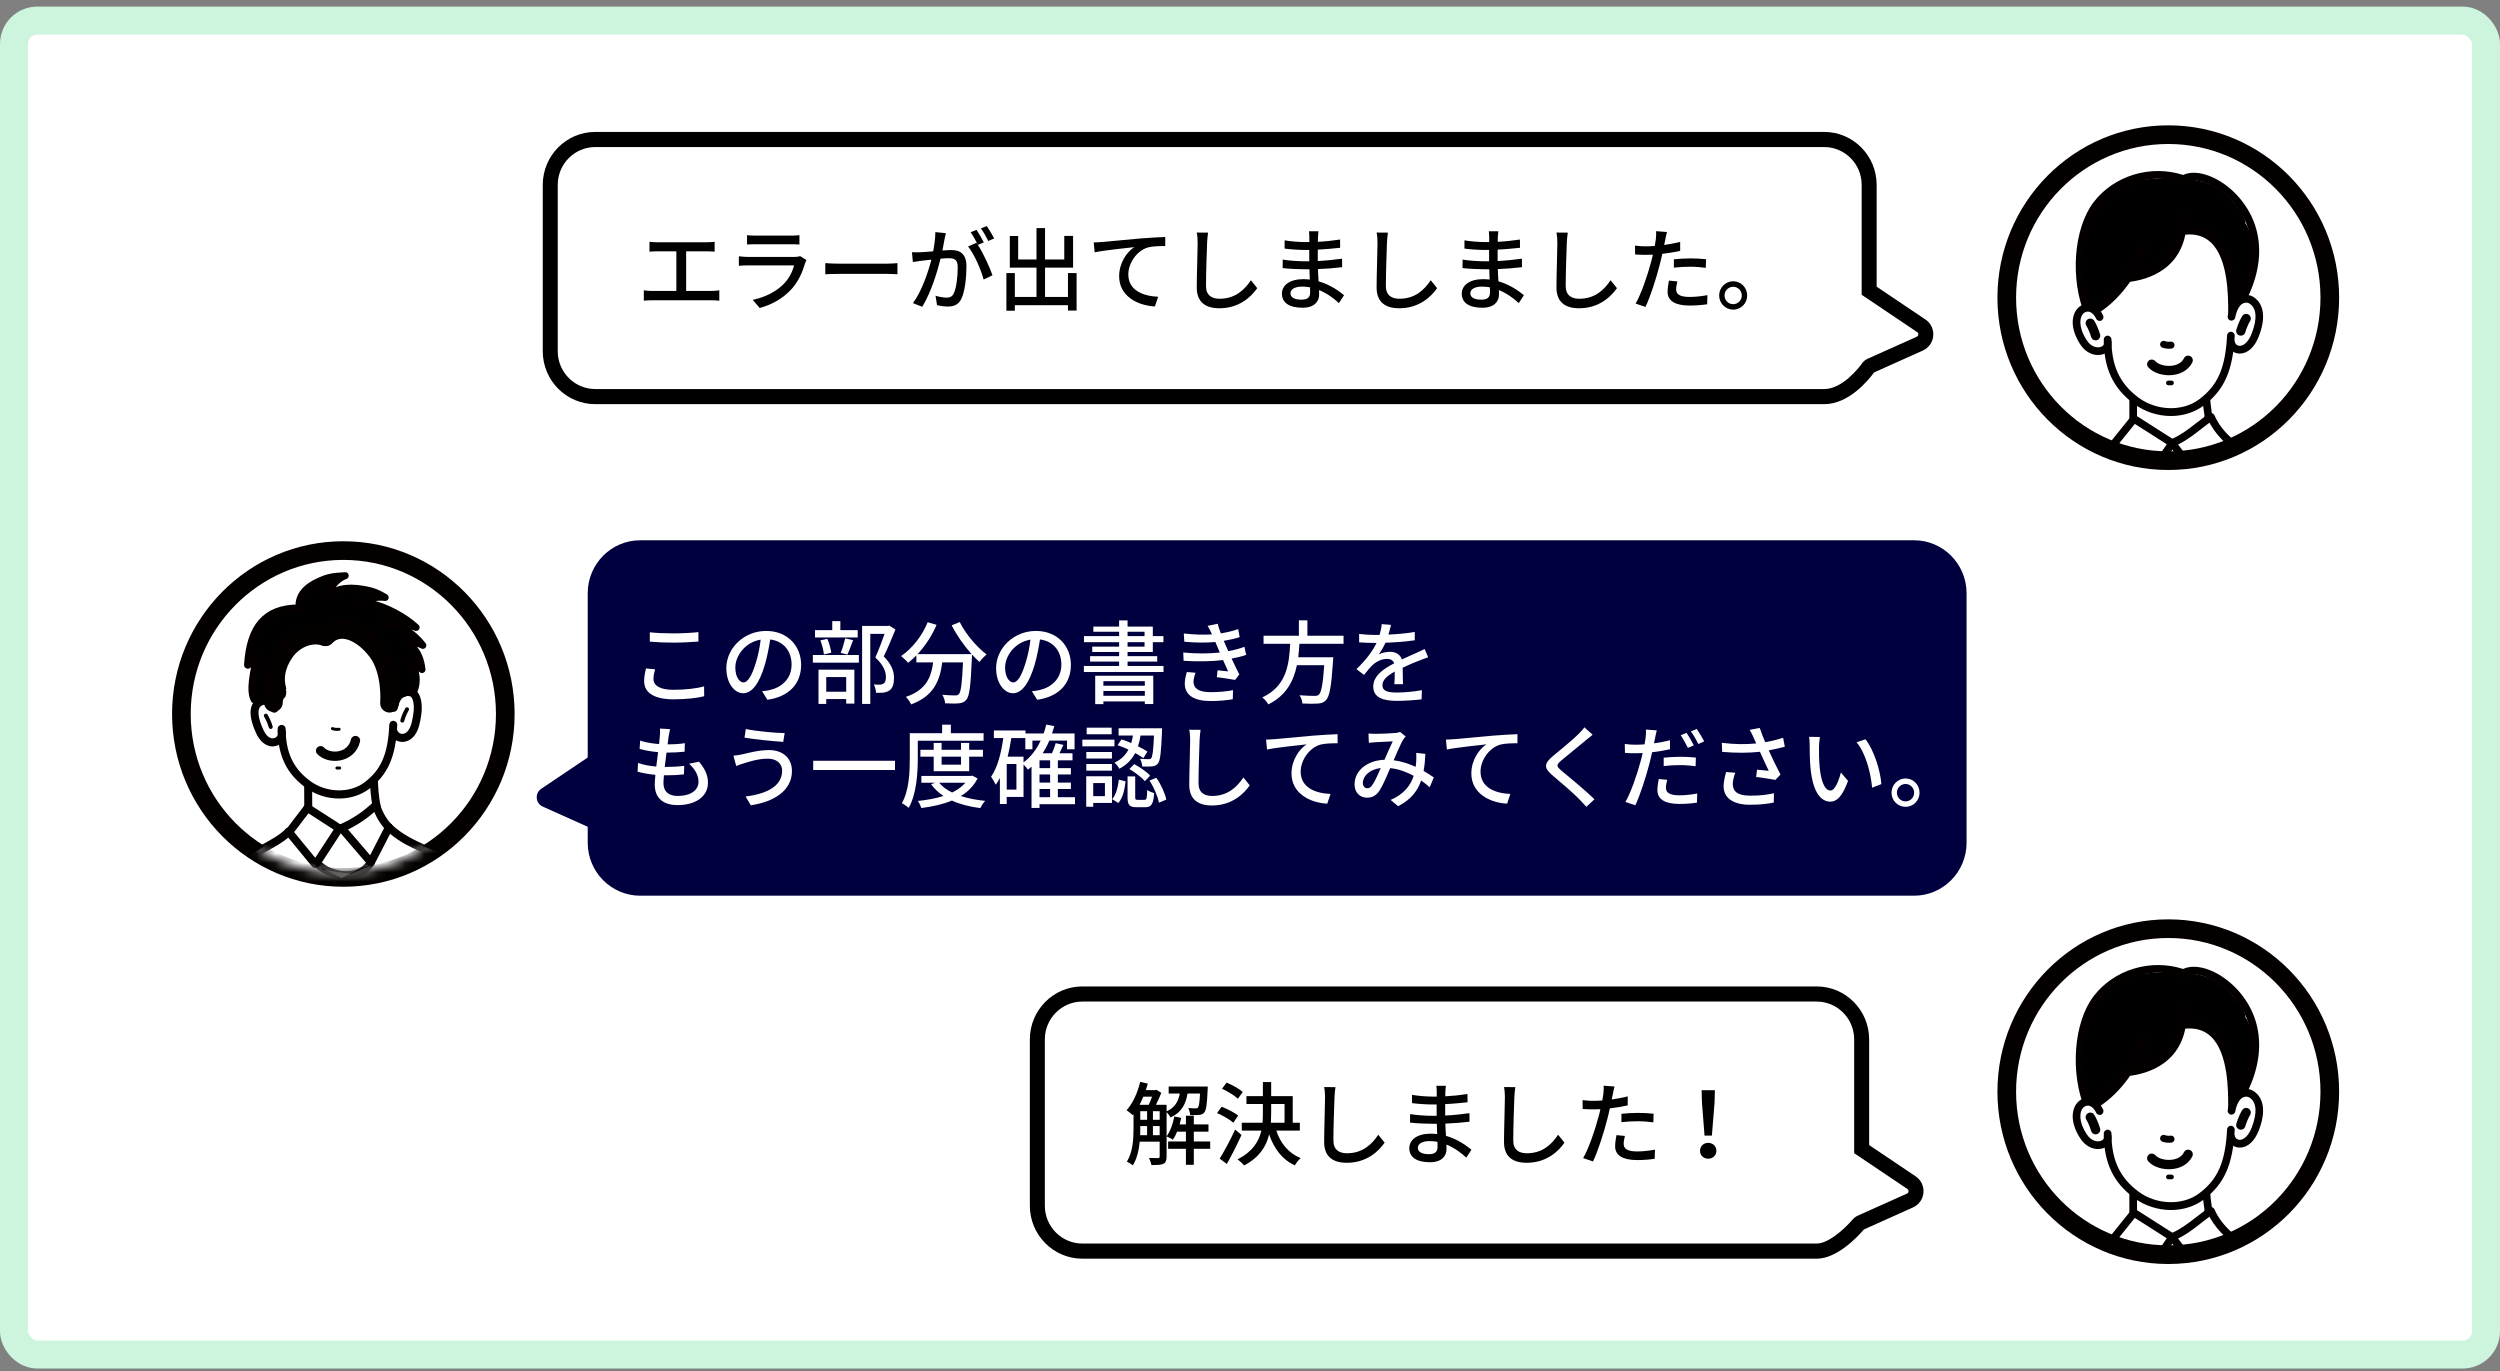 <svg width="268" height="147" viewBox="0 0 268 147" fill="none" xmlns="http://www.w3.org/2000/svg">
<rect x="0" y="0" width="268" height="147" fill="#808080" stroke="none"/>
<rect x="1.5" y="2.206" width="265" height="143" rx="2.5" fill="white" stroke="#CDF4DD" stroke-width="3"/>
<path fill-rule="evenodd" clip-rule="evenodd" d="M245.36 142.226H23.64C18.316 142.226 14 137.87 14 132.498V14.953C14 9.581 18.316 5.226 23.64 5.226H245.36C250.684 5.226 255 9.581 255 14.953V132.498C255 137.87 250.684 142.226 245.36 142.226Z" fill="white"/>
<path fill-rule="evenodd" clip-rule="evenodd" d="M63.807 15.764C61.592 15.764 59.79 17.582 59.79 19.817V37.652C59.79 39.887 61.592 41.705 63.807 41.705H195.553C197.529 41.705 199.299 39.388 199.634 38.923C199.782 38.719 199.973 38.565 200.201 38.463L205.478 36.097C205.61 36.038 205.638 35.924 205.645 35.862C205.648 35.799 205.64 35.683 205.52 35.603L199.57 31.6V19.817C199.57 17.582 197.768 15.764 195.553 15.764H63.807Z" fill="white"/>
<path fill-rule="evenodd" clip-rule="evenodd" d="M205.193 95.208H68.627C65.964 95.208 63.807 93.03 63.807 90.344V63.592C63.807 60.906 65.964 58.728 68.627 58.728H205.193C207.856 58.728 210.013 60.906 210.013 63.592V90.344C210.013 93.03 207.856 95.208 205.193 95.208Z" fill="#00003E"/>
<path fill-rule="evenodd" clip-rule="evenodd" d="M68.626 59.539C66.412 59.539 64.61 61.358 64.61 63.593V90.344C64.61 92.579 66.412 94.397 68.626 94.397H205.193C207.408 94.397 209.21 92.579 209.21 90.344V63.593C209.21 61.358 207.408 59.539 205.193 59.539H68.626ZM120.918 57.918H205.193C208.293 57.918 210.816 60.463 210.816 63.593V90.344C210.816 93.472 208.293 96.019 205.193 96.019H68.626C65.526 96.019 63.003 93.472 63.003 90.344V63.593C63.003 60.463 65.526 57.918 68.626 57.918H120.918Z" fill="#00003E"/>
<path fill-rule="evenodd" clip-rule="evenodd" d="M76.272 31.19C76.58 31.19 76.859 31.151 77.11 31.122V32.23C76.85 32.201 76.474 32.191 76.272 32.191H69.913C69.634 32.191 69.325 32.201 69.018 32.23V31.122C69.306 31.171 69.634 31.19 69.913 31.19H72.505V26.942H70.472C70.26 26.942 69.864 26.951 69.624 26.98V25.921C69.875 25.95 70.251 25.97 70.472 25.97H75.742C76.041 25.97 76.35 25.95 76.609 25.921V26.98C76.339 26.951 76.021 26.942 75.742 26.942H73.555V31.19H76.272Z" fill="black"/>
<path fill-rule="evenodd" clip-rule="evenodd" d="M80.082 25.211C80.343 25.24 80.69 25.259 80.998 25.259H84.755C85.064 25.259 85.458 25.24 85.699 25.211V26.212C85.458 26.192 85.074 26.183 84.746 26.183H80.998C80.7 26.183 80.352 26.192 80.082 26.212V25.211ZM86.451 27.884C86.403 27.991 86.325 28.137 86.307 28.215C86.027 29.168 85.603 30.15 84.89 30.947C83.897 32.055 82.675 32.668 81.441 33.018L80.69 32.143C82.087 31.851 83.272 31.219 84.061 30.393C84.611 29.819 84.957 29.09 85.131 28.449H80.227C79.996 28.449 79.572 28.458 79.206 28.488V27.476C79.581 27.515 79.948 27.544 80.227 27.544H85.16C85.421 27.544 85.652 27.506 85.776 27.457L86.451 27.884Z" fill="black"/>
<path fill-rule="evenodd" clip-rule="evenodd" d="M88.471 28.205C88.779 28.234 89.376 28.264 89.896 28.264H95.128C95.6 28.264 95.976 28.225 96.207 28.205V29.401C95.995 29.391 95.562 29.362 95.138 29.362H89.896C89.357 29.362 88.789 29.381 88.471 29.401V28.205Z" fill="black"/>
<path fill-rule="evenodd" clip-rule="evenodd" d="M105.943 25.833C105.741 25.415 105.432 24.861 105.153 24.491L105.779 24.229C106.03 24.589 106.395 25.201 106.579 25.561L105.943 25.833ZM104.826 26.251C105.403 27.126 106.107 28.682 106.395 29.508L105.443 29.965C105.173 28.935 104.45 27.243 103.776 26.426L104.671 26.028C104.72 26.096 104.768 26.164 104.826 26.242C104.633 25.852 104.324 25.269 104.054 24.9L104.681 24.637C104.922 24.988 105.269 25.6 105.461 25.979L104.826 26.251ZM101.395 24.997C101.347 25.201 101.289 25.444 101.251 25.658C101.203 25.95 101.116 26.417 101.03 26.854C101.415 26.825 101.762 26.805 101.983 26.805C102.898 26.805 103.602 27.194 103.602 28.536C103.602 29.673 103.458 31.2 103.062 32.026C102.745 32.677 102.253 32.862 101.588 32.862C101.222 32.862 100.77 32.794 100.451 32.716L100.288 31.705C100.683 31.822 101.203 31.91 101.463 31.91C101.8 31.91 102.07 31.822 102.244 31.453C102.533 30.849 102.668 29.644 102.668 28.643C102.668 27.817 102.302 27.68 101.694 27.68C101.502 27.68 101.183 27.7 100.827 27.729C100.48 29.149 99.806 31.355 98.862 32.891L97.87 32.492C98.823 31.209 99.507 29.139 99.844 27.836C99.411 27.885 99.025 27.924 98.804 27.952C98.554 27.981 98.129 28.04 97.859 28.088L97.763 27.038C98.091 27.058 98.361 27.048 98.688 27.038C98.997 27.029 99.507 26.99 100.037 26.941C100.172 26.232 100.269 25.502 100.269 24.881L101.395 24.997Z" fill="black"/>
<path fill-rule="evenodd" clip-rule="evenodd" d="M115.41 29.275V33.29H114.485V32.717H108.791V33.309H107.885V29.275H108.791V31.832H111.113V28.691H108.251V25.299H109.147V27.816H111.113V24.452H112.028V27.816H114.09V25.289H115.034V28.691H112.028V31.832H114.485V29.275H115.41Z" fill="black"/>
<path fill-rule="evenodd" clip-rule="evenodd" d="M118.132 25.94C118.836 25.881 120.531 25.716 122.284 25.561C123.305 25.483 124.26 25.424 124.915 25.405V26.378C124.385 26.378 123.567 26.387 123.065 26.523C121.794 26.902 120.956 28.273 120.956 29.411C120.956 31.16 122.574 31.744 124.154 31.812L123.807 32.852C121.937 32.755 119.972 31.744 119.972 29.615C119.972 28.167 120.81 26.999 121.591 26.494C120.753 26.592 118.412 26.824 117.351 27.048L117.245 25.988C117.621 25.979 117.949 25.959 118.132 25.94Z" fill="black"/>
<path fill-rule="evenodd" clip-rule="evenodd" d="M129.507 24.939C129.449 25.289 129.42 25.697 129.401 26.037C129.362 27.107 129.285 29.323 129.285 30.665C129.285 31.677 129.921 32.026 130.74 32.026C132.416 32.026 133.408 31.073 134.093 30.042L134.777 30.889C134.141 31.802 132.86 33.047 130.72 33.047C129.266 33.047 128.292 32.415 128.292 30.821C128.292 29.45 128.388 26.971 128.388 26.037C128.388 25.639 128.359 25.25 128.292 24.929L129.507 24.939Z" fill="black"/>
<path fill-rule="evenodd" clip-rule="evenodd" d="M140.438 30.801C140.158 30.752 139.879 30.723 139.581 30.723C138.771 30.723 138.338 31.035 138.338 31.433C138.338 31.842 138.694 32.123 139.514 32.123C140.053 32.123 140.448 31.968 140.448 31.346C140.448 31.21 140.448 31.025 140.438 30.801ZM143.531 32.493C142.991 31.987 142.26 31.443 141.402 31.093C141.402 31.287 141.411 31.453 141.411 31.589C141.411 32.318 140.891 32.989 139.648 32.989C138.203 32.989 137.422 32.454 137.422 31.482C137.422 30.568 138.28 29.926 139.706 29.926C139.947 29.926 140.178 29.946 140.409 29.965C140.389 29.605 140.381 29.216 140.371 28.866H139.85C139.244 28.866 138.164 28.818 137.5 28.74L137.509 27.826C138.106 27.943 139.282 28.011 139.86 28.011H140.352V26.796H139.879C139.244 26.796 138.27 26.727 137.711 26.65V25.765C138.299 25.872 139.253 25.95 139.87 25.95H140.36V25.405C140.36 25.23 140.342 24.948 140.322 24.793H141.344C141.324 24.968 141.296 25.182 141.286 25.444C141.286 25.551 141.276 25.726 141.276 25.92C142.076 25.882 142.818 25.803 143.656 25.678L143.666 26.562C142.971 26.63 142.172 26.718 141.267 26.757V27.982C142.211 27.933 143.049 27.845 143.869 27.729L143.877 28.642C142.991 28.75 142.201 28.808 141.286 28.846C141.296 29.284 141.324 29.741 141.353 30.159C142.587 30.509 143.531 31.19 144.08 31.646L143.531 32.493Z" fill="black"/>
<path fill-rule="evenodd" clip-rule="evenodd" d="M148.787 24.939C148.729 25.289 148.7 25.697 148.681 26.037C148.642 27.107 148.565 29.323 148.565 30.665C148.565 31.677 149.201 32.026 150.02 32.026C151.697 32.026 152.689 31.073 153.373 30.042L154.058 30.889C153.421 31.802 152.14 33.047 150.001 33.047C148.546 33.047 147.572 32.415 147.572 30.821C147.572 29.45 147.669 26.971 147.669 26.037C147.669 25.639 147.64 25.25 147.572 24.929L148.787 24.939Z" fill="black"/>
<path fill-rule="evenodd" clip-rule="evenodd" d="M159.718 30.801C159.437 30.752 159.159 30.723 158.861 30.723C158.051 30.723 157.617 31.035 157.617 31.433C157.617 31.842 157.974 32.123 158.793 32.123C159.332 32.123 159.727 31.968 159.727 31.346C159.727 31.21 159.727 31.025 159.718 30.801ZM162.811 32.493C162.271 31.987 161.539 31.443 160.681 31.093C160.681 31.287 160.691 31.453 160.691 31.589C160.691 32.318 160.17 32.989 158.927 32.989C157.482 32.989 156.701 32.454 156.701 31.482C156.701 30.568 157.559 29.926 158.985 29.926C159.226 29.926 159.457 29.946 159.689 29.965C159.669 29.605 159.66 29.216 159.65 28.866H159.13C158.523 28.866 157.443 28.818 156.779 28.74L156.789 27.826C157.386 27.943 158.562 28.011 159.139 28.011H159.631V26.796H159.159C158.523 26.796 157.549 26.727 156.99 26.65V25.765C157.578 25.872 158.532 25.95 159.149 25.95H159.64V25.405C159.64 25.23 159.621 24.948 159.601 24.793H160.623C160.604 24.968 160.575 25.182 160.565 25.444C160.565 25.551 160.556 25.726 160.556 25.92C161.355 25.882 162.097 25.803 162.935 25.678L162.945 26.562C162.251 26.63 161.451 26.718 160.546 26.757V27.982C161.49 27.933 162.329 27.845 163.148 27.729L163.157 28.642C162.271 28.75 161.48 28.808 160.565 28.846C160.575 29.284 160.604 29.741 160.633 30.159C161.866 30.509 162.811 31.19 163.359 31.646L162.811 32.493Z" fill="black"/>
<path fill-rule="evenodd" clip-rule="evenodd" d="M168.066 24.939C168.008 25.289 167.979 25.697 167.96 26.037C167.922 27.107 167.844 29.323 167.844 30.665C167.844 31.677 168.481 32.026 169.299 32.026C170.976 32.026 171.968 31.073 172.652 30.042L173.337 30.889C172.701 31.802 171.419 33.047 169.28 33.047C167.825 33.047 166.852 32.415 166.852 30.821C166.852 29.45 166.948 26.971 166.948 26.037C166.948 25.639 166.919 25.25 166.852 24.929L168.066 24.939Z" fill="black"/>
<path fill-rule="evenodd" clip-rule="evenodd" d="M179.44 27.797C179.951 27.739 180.607 27.7 181.224 27.7C181.773 27.7 182.35 27.729 182.89 27.788L182.861 28.711C182.379 28.652 181.811 28.594 181.242 28.594C180.617 28.594 180.028 28.623 179.44 28.691V27.797ZM179.816 30.169C179.739 30.471 179.681 30.772 179.681 31.006C179.681 31.443 179.913 31.832 181.127 31.832C181.753 31.832 182.408 31.754 183.035 31.637L183.006 32.619C182.475 32.697 181.84 32.755 181.117 32.755C179.566 32.755 178.766 32.24 178.766 31.287C178.766 30.888 178.834 30.48 178.911 30.082L179.816 30.169ZM180.115 26.892C179.518 27.029 178.853 27.136 178.198 27.213C178.112 27.632 178.006 28.06 177.899 28.468C177.552 29.829 176.916 31.812 176.397 32.901L175.337 32.542C175.915 31.559 176.598 29.576 176.955 28.224C177.042 27.933 177.119 27.612 177.186 27.301C176.916 27.311 176.666 27.32 176.425 27.32C175.981 27.32 175.635 27.301 175.288 27.282L175.27 26.329C175.731 26.387 176.069 26.407 176.435 26.407C176.733 26.407 177.051 26.396 177.389 26.368C177.437 26.086 177.484 25.833 177.504 25.658C177.543 25.347 177.552 24.997 177.533 24.783L178.699 24.871C178.631 25.113 178.554 25.502 178.516 25.697L178.4 26.261C178.979 26.183 179.566 26.067 180.115 25.93V26.892Z" fill="black"/>
<path fill-rule="evenodd" clip-rule="evenodd" d="M186.721 31.676C186.721 31.161 186.305 30.743 185.796 30.743C185.285 30.743 184.871 31.161 184.871 31.676C184.871 32.192 185.285 32.609 185.796 32.609C186.305 32.609 186.721 32.192 186.721 31.676ZM187.298 31.676C187.298 32.512 186.634 33.193 185.796 33.193C184.966 33.193 184.293 32.512 184.293 31.676C184.293 30.84 184.966 30.15 185.796 30.15C186.634 30.15 187.298 30.84 187.298 31.676Z" fill="black"/>
<path fill-rule="evenodd" clip-rule="evenodd" d="M69.659 67.783C70.352 67.861 71.239 67.899 72.212 67.899C73.137 67.899 74.159 67.841 74.871 67.763V68.774C74.216 68.823 73.108 68.891 72.221 68.891C71.239 68.891 70.42 68.852 69.659 68.784V67.783ZM70.227 71.75C70.121 72.119 70.053 72.45 70.053 72.799C70.053 73.47 70.719 73.947 72.174 73.947C73.484 73.947 74.707 73.801 75.478 73.577L75.488 74.638C74.736 74.831 73.561 74.967 72.202 74.967C70.16 74.967 69.052 74.278 69.052 73.023C69.052 72.498 69.158 72.041 69.245 71.662L70.227 71.75Z" fill="white"/>
<path fill-rule="evenodd" clip-rule="evenodd" d="M81.024 71.049C81.265 70.291 81.447 69.416 81.543 68.57C79.829 68.853 78.827 70.359 78.827 71.546C78.827 72.654 79.318 73.159 79.704 73.159C80.118 73.159 80.58 72.537 81.024 71.049ZM81.698 74.102C82.036 74.073 82.315 74.024 82.546 73.966C83.769 73.684 84.858 72.79 84.858 71.234C84.858 69.834 84.03 68.736 82.565 68.55C82.43 69.416 82.257 70.35 81.996 71.254C81.419 73.217 80.628 74.316 79.675 74.316C78.731 74.316 77.863 73.237 77.863 71.633C77.863 69.494 79.742 67.637 82.131 67.637C84.424 67.637 85.88 69.251 85.88 71.273C85.88 73.285 84.598 74.685 82.266 75.016L81.698 74.102Z" fill="white"/>
<path fill-rule="evenodd" clip-rule="evenodd" d="M95.992 67.481C95.616 68.405 95.153 69.523 94.739 70.369C95.626 71.253 95.838 72.012 95.838 72.673C95.838 73.325 95.693 73.781 95.346 74.015C95.163 74.141 94.951 74.209 94.701 74.248C94.479 74.277 94.18 74.267 93.911 74.267C93.901 74.005 93.814 73.626 93.67 73.373C93.92 73.393 94.152 73.402 94.325 73.393C94.479 73.383 94.604 73.354 94.71 73.286C94.903 73.169 94.971 72.916 94.971 72.566C94.971 72.002 94.72 71.292 93.834 70.486C94.18 69.728 94.556 68.706 94.826 67.948H93.294V75.463H92.417V67.102H95.182L95.327 67.063L95.992 67.481ZM90.124 69.99C90.297 69.572 90.5 68.891 90.606 68.434L91.454 68.629C91.242 69.172 91.03 69.776 90.837 70.174L90.124 69.99ZM88.573 74.151H90.712V72.585H88.573V74.151ZM88.323 70.155C88.284 69.746 88.13 69.115 87.947 68.648L88.688 68.483C88.901 68.94 89.054 69.572 89.113 69.97L88.323 70.155ZM87.744 71.788H91.589V75.424H90.712V74.939H88.573V75.463H87.744V71.788ZM91.945 68.337H87.369V67.549H89.218V66.587H90.085V67.549H91.945V68.337ZM87.138 71.039H92.071V70.213H87.138V71.039Z" fill="white"/>
<path fill-rule="evenodd" clip-rule="evenodd" d="M102.886 66.684C103.503 67.948 104.716 69.377 105.757 70.155C105.525 70.35 105.178 70.709 105.006 70.962C104.745 70.738 104.467 70.466 104.197 70.165C104.197 70.252 104.197 70.457 104.186 70.544C104.062 73.49 103.927 74.618 103.599 74.997C103.377 75.279 103.156 75.347 102.809 75.395C102.482 75.434 101.894 75.424 101.316 75.395C101.305 75.124 101.181 74.743 101.017 74.481C101.604 74.539 102.154 74.55 102.375 74.55C102.568 74.55 102.684 74.52 102.79 74.413C103.011 74.18 103.136 73.266 103.233 71.01H101.007C100.766 72.897 100.15 74.598 97.674 75.512C97.577 75.279 97.308 74.889 97.106 74.706C99.321 73.966 99.831 72.546 100.034 71.01H98.233V70.262C97.952 70.553 97.654 70.817 97.356 71.049C97.192 70.855 96.807 70.496 96.595 70.33C97.789 69.513 98.85 68.181 99.447 66.703L100.4 66.985C99.899 68.162 99.177 69.251 98.357 70.126H104.158C103.358 69.241 102.568 68.113 102.019 67.034L102.886 66.684Z" fill="white"/>
<path fill-rule="evenodd" clip-rule="evenodd" d="M109.944 71.049C110.185 70.291 110.367 69.416 110.463 68.57C108.749 68.853 107.747 70.359 107.747 71.546C107.747 72.654 108.238 73.159 108.624 73.159C109.038 73.159 109.5 72.537 109.944 71.049ZM110.618 74.102C110.956 74.073 111.234 74.024 111.466 73.966C112.689 73.684 113.778 72.79 113.778 71.234C113.778 69.834 112.95 68.736 111.485 68.55C111.35 69.416 111.177 70.35 110.916 71.254C110.339 73.217 109.548 74.316 108.595 74.316C107.651 74.316 106.783 73.237 106.783 71.633C106.783 69.494 108.662 67.637 111.051 67.637C113.344 67.637 114.8 69.251 114.8 71.273C114.8 73.285 113.518 74.685 111.186 75.016L110.618 74.102Z" fill="white"/>
<mask id="mask0_3410_2612" style="mask-type:alpha" maskUnits="userSpaceOnUse" x="14" y="5" width="241" height="138">
<path d="M14 142.226H255V5.226H14V142.226Z" fill="white"/>
</mask>
<g mask="url(#mask0_3410_2612)">
<path fill-rule="evenodd" clip-rule="evenodd" d="M120.875 69.319H122.696V68.842H120.875V69.319ZM120.875 68.191H122.696V67.724H120.875V68.191ZM118.283 74.589H122.725V74.073H118.283V74.589ZM118.283 73.509H122.724V73.023H118.283V73.509ZM117.406 72.44H123.63V75.473H122.725V75.192H118.283V75.483H117.406V72.44ZM124.729 71.39V72.041H116.192V71.39H119.969V70.923H116.857V70.34H119.969V69.892H117.088V69.319H119.969V68.842H116.202V68.191H119.969V67.724H117.205V67.171H119.969V66.509H120.875V67.171H123.582V68.191H124.719V68.842H123.582V69.892H120.875V70.34H124.055V70.923H120.875V71.39H124.729Z" fill="white"/>
<path fill-rule="evenodd" clip-rule="evenodd" d="M128.164 72.119C128.048 72.421 127.943 72.839 127.943 73.081C127.943 73.762 128.453 74.199 129.763 74.199C130.591 74.199 131.507 74.131 132.181 73.986L132.153 74.957C131.594 75.065 130.64 75.152 129.792 75.152C128.048 75.152 127.008 74.55 127.008 73.285C127.008 72.867 127.123 72.391 127.229 72.041L128.164 72.119ZM133.588 70.203C133.184 70.349 132.644 70.486 132.028 70.602C132.298 71.166 132.586 71.788 132.856 72.304L132.403 72.887C131.902 72.79 131.064 72.673 130.448 72.595L130.524 71.856C130.958 71.905 131.372 71.944 131.652 71.973C131.488 71.603 131.305 71.175 131.112 70.758C129.908 70.913 128.356 70.933 126.882 70.836L126.844 69.951C128.289 70.087 129.647 70.077 130.765 69.951L130.505 69.338C130.427 69.163 130.351 68.988 130.284 68.823C129.329 68.91 128.135 68.91 126.959 68.794L126.902 67.909C128.019 68.036 129.03 68.065 129.927 68.007L129.85 67.841C129.696 67.51 129.599 67.326 129.455 67.092L130.533 66.868C130.611 67.18 130.736 67.53 130.871 67.9C131.526 67.793 132.163 67.637 132.731 67.442L132.894 68.298C132.403 68.463 131.825 68.589 131.189 68.696L131.362 69.105C131.44 69.28 131.546 69.523 131.67 69.805C132.412 69.669 132.981 69.494 133.405 69.338L133.588 70.203Z" fill="white"/>
<path fill-rule="evenodd" clip-rule="evenodd" d="M139.297 69.018C139.268 69.493 139.23 69.98 139.172 70.457H142.929C142.929 70.457 142.919 70.739 142.9 70.875C142.727 73.578 142.525 74.656 142.149 75.055C141.898 75.328 141.638 75.395 141.244 75.424C140.896 75.453 140.26 75.444 139.615 75.415C139.606 75.152 139.48 74.783 139.307 74.53C139.971 74.588 140.646 74.598 140.916 74.598C141.127 74.598 141.253 74.579 141.378 74.472C141.638 74.248 141.821 73.334 141.956 71.312H139.027C138.68 72.994 137.9 74.549 135.963 75.512C135.828 75.269 135.559 74.939 135.318 74.763C137.939 73.548 138.199 71.176 138.305 69.018H135.453V68.152H139.239V66.5H140.154V68.152H144.028V69.018H139.297Z" fill="white"/>
<path fill-rule="evenodd" clip-rule="evenodd" d="M149.476 73.344C149.505 73.013 149.515 72.469 149.515 71.993C148.705 72.449 148.195 72.887 148.195 73.451C148.195 74.112 148.811 74.239 149.775 74.239C150.546 74.239 151.586 74.141 152.424 73.986L152.396 74.968C151.702 75.055 150.603 75.133 149.746 75.133C148.321 75.133 147.212 74.802 147.212 73.607C147.212 72.42 148.358 71.672 149.457 71.107C149.341 70.768 149.033 70.632 148.686 70.632C148.088 70.632 147.511 70.943 147.106 71.322C146.826 71.594 146.547 71.944 146.23 72.352L145.41 71.73C146.528 70.661 147.173 69.728 147.569 68.92H147.289C146.894 68.92 146.23 68.901 145.699 68.862V67.957C146.201 68.025 146.884 68.064 147.337 68.064H147.896C148.021 67.627 148.098 67.209 148.118 66.907L149.11 66.985C149.052 67.238 148.975 67.608 148.84 68.025C149.784 67.987 150.787 67.9 151.663 67.744V68.638C150.729 68.784 149.554 68.862 148.522 68.901C148.329 69.329 148.08 69.775 147.8 70.155C148.098 69.98 148.638 69.873 149.014 69.873C149.611 69.873 150.102 70.155 150.286 70.69C150.873 70.408 151.365 70.204 151.818 69.999C152.136 69.853 152.414 69.728 152.723 69.572L153.099 70.466C152.839 70.544 152.424 70.7 152.136 70.816C151.644 71 151.028 71.263 150.363 71.574C150.372 72.119 150.392 72.887 150.4 73.344H149.476Z" fill="white"/>
<path fill-rule="evenodd" clip-rule="evenodd" d="M74.93 81.652C75.575 82.419 75.893 83.091 75.893 83.917C75.893 85.355 74.602 86.308 72.637 86.308C71.249 86.308 70.189 85.686 70.189 84.1C70.189 83.849 70.218 83.489 70.257 83.061C69.554 82.992 68.888 82.886 68.349 82.72L68.397 81.788C69.014 82.011 69.697 82.118 70.353 82.176C70.411 81.67 70.478 81.136 70.546 80.63C69.861 80.572 69.149 80.446 68.57 80.29L68.619 79.395C69.196 79.59 69.938 79.708 70.652 79.765C70.69 79.415 70.719 79.104 70.738 78.861C70.758 78.618 70.776 78.375 70.747 78.103L71.827 78.161C71.76 78.463 71.721 78.686 71.683 78.92L71.566 79.794C72.279 79.794 72.916 79.755 73.416 79.668L73.388 80.582C72.79 80.64 72.25 80.68 71.47 80.68H71.451C71.384 81.175 71.316 81.71 71.258 82.215H71.393C72.009 82.215 72.694 82.186 73.349 82.098L73.32 83.013C72.732 83.081 72.155 83.11 71.538 83.11H71.171C71.143 83.45 71.123 83.741 71.123 83.946C71.123 84.811 71.625 85.326 72.646 85.326C74.043 85.326 74.88 84.713 74.88 83.8C74.88 83.149 74.534 82.469 73.87 81.874L74.93 81.652Z" fill="white"/>
<path fill-rule="evenodd" clip-rule="evenodd" d="M84.116 78.589L83.962 79.531C82.882 79.454 80.897 79.27 79.81 79.075L79.954 78.151C81.032 78.385 83.152 78.579 84.116 78.589ZM82.324 81.33C81.245 81.33 80.31 81.661 79.781 81.816C79.491 81.894 79.174 82.02 78.923 82.118L78.624 81.009C78.912 80.99 79.279 80.922 79.569 80.864C80.262 80.708 81.341 80.407 82.439 80.407C83.865 80.407 84.896 81.224 84.896 82.653C84.896 84.723 83.028 85.949 80.484 86.328L79.925 85.385C82.266 85.093 83.846 84.237 83.846 82.614C83.846 81.875 83.268 81.33 82.324 81.33Z" fill="white"/>
<path fill-rule="evenodd" clip-rule="evenodd" d="M87.176 82.546H95.943V81.554H87.176V82.546Z" fill="white"/>
<path fill-rule="evenodd" clip-rule="evenodd" d="M100.94 81.972H103.021V81.116H100.94V81.972ZM100.67 83.907C101.016 84.325 101.489 84.675 102.067 84.957C102.635 84.675 103.126 84.335 103.492 83.907H100.67ZM100.092 82.673V81.116H98.666V80.378H100.092V79.639H100.94V80.378H103.02V79.639H103.897V80.378H105.371V81.116H103.897V82.673H100.092ZM104.794 83.45C104.389 84.257 103.762 84.87 103.001 85.336C103.772 85.59 104.659 85.754 105.612 85.852C105.43 86.036 105.198 86.396 105.092 86.629C103.956 86.484 102.924 86.221 102.038 85.822C101.064 86.231 99.937 86.475 98.762 86.62C98.695 86.396 98.531 86.046 98.386 85.862C99.359 85.765 100.304 85.598 101.142 85.327C100.611 84.977 100.169 84.558 99.812 84.073L100.245 83.907H98.771V83.178H104.08L104.244 83.149L104.794 83.45ZM98.386 81.341C98.386 82.867 98.251 85.123 97.413 86.6C97.249 86.454 96.874 86.192 96.681 86.104C97.462 84.723 97.529 82.751 97.529 81.341V78.599H100.997V77.685H101.932V78.599H105.439V79.406H98.386V81.341Z" fill="white"/>
<path fill-rule="evenodd" clip-rule="evenodd" d="M111.437 85.463H112.573V84.578H111.437V85.463ZM111.437 83.898H112.573V83.023H111.437V83.898ZM111.437 82.342H112.573V81.506H111.437V82.342ZM109.722 81.729C110.492 81.156 111.109 80.349 111.561 79.395H110.675V80.319H109.914V79.123H108.411C108.305 79.804 108.18 80.485 108.016 81.116H109.722V81.729ZM107.92 84.646H108.96V81.904H107.92V84.646ZM115.242 86.211H111.437V86.61H110.58V82.186C110.453 82.302 110.328 82.41 110.204 82.507C110.116 82.37 109.895 82.128 109.722 81.952V85.433H107.92V86.192H107.188V83.392C107.053 83.654 106.908 83.898 106.744 84.121C106.648 83.917 106.398 83.47 106.243 83.265C106.936 82.274 107.323 80.757 107.553 79.123H106.542V78.306H109.934V78.628H111.88C111.986 78.317 112.082 78.005 112.159 77.675L113.017 77.84C112.949 78.113 112.862 78.375 112.776 78.628H115.194V80.319H114.385V79.395H112.487C112.284 79.882 112.043 80.329 111.773 80.747H112.776C112.94 80.397 113.084 79.98 113.17 79.668L113.999 79.853C113.864 80.154 113.72 80.465 113.575 80.747H114.972V81.506H113.402V82.342H114.799V83.023H113.402V83.898H114.799V84.578H113.402V85.463H115.242V86.211Z" fill="white"/>
<path fill-rule="evenodd" clip-rule="evenodd" d="M123.958 83.382C124.469 84.101 124.892 85.055 125.027 85.716L124.238 86.046C124.121 85.394 123.707 84.404 123.225 83.673L123.958 83.382ZM121.588 81.914C122.195 82.234 122.946 82.751 123.293 83.149L122.735 83.741C122.397 83.343 121.674 82.799 121.067 82.439L121.588 81.914ZM122.686 85.744C122.917 85.744 122.955 85.618 122.984 84.675C123.139 84.821 123.495 84.957 123.727 85.016C123.64 86.221 123.418 86.532 122.782 86.532H121.838C121.058 86.532 120.875 86.279 120.875 85.472V83.227H121.694V85.462C121.694 85.706 121.732 85.744 121.973 85.744H122.686ZM120.229 79.259C120.566 79.367 120.913 79.503 121.269 79.658C121.347 79.395 121.404 79.123 121.453 78.851H119.912V78.073H124.575C124.575 78.073 124.575 78.327 124.565 78.433C124.469 80.68 124.381 81.544 124.132 81.836C123.968 82.05 123.794 82.128 123.524 82.156C123.303 82.186 122.878 82.186 122.445 82.166C122.435 81.914 122.349 81.564 122.214 81.34C122.608 81.379 122.966 81.379 123.11 81.379C123.254 81.389 123.341 81.37 123.418 81.272C123.544 81.107 123.64 80.485 123.707 78.851H122.262C122.204 79.241 122.118 79.63 121.992 79.999C122.388 80.193 122.743 80.397 123.004 80.572L122.57 81.272C122.339 81.098 122.031 80.912 121.694 80.728C121.347 81.389 120.817 81.982 119.989 82.41C119.892 82.206 119.66 81.904 119.468 81.758C120.21 81.418 120.672 80.922 120.971 80.358C120.586 80.174 120.181 80.008 119.805 79.882L120.229 79.259ZM119.227 85.667C119.651 85.19 119.844 84.364 119.94 83.577L120.663 83.762C120.566 84.617 120.374 85.53 119.883 86.085L119.227 85.667ZM117.194 85.346H118.447V83.946H117.194V85.346ZM116.491 78.715H119.169V78.005H116.491V78.715ZM116.452 82.615H119.198V81.904H116.452V82.615ZM116.452 81.311H119.198V80.611H116.452V81.311ZM119.208 86.075H117.194V86.484H116.443V83.217H119.208V86.075ZM116.028 80.008H119.468V79.289H116.028V80.008Z" fill="white"/>
<path fill-rule="evenodd" clip-rule="evenodd" d="M128.703 78.239C128.645 78.589 128.616 78.998 128.597 79.337C128.558 80.407 128.481 82.624 128.481 83.964C128.481 84.977 129.117 85.326 129.936 85.326C131.613 85.326 132.605 84.373 133.289 83.343L133.974 84.189C133.337 85.103 132.056 86.348 129.917 86.348C128.462 86.348 127.488 85.716 127.488 84.121C127.488 82.75 127.585 80.271 127.585 79.337C127.585 78.939 127.556 78.55 127.488 78.229L128.703 78.239Z" fill="white"/>
<path fill-rule="evenodd" clip-rule="evenodd" d="M136.609 79.24C137.312 79.182 139.007 79.017 140.761 78.861C141.782 78.784 142.736 78.725 143.391 78.705V79.677C142.862 79.677 142.043 79.688 141.542 79.824C140.27 80.203 139.432 81.574 139.432 82.711C139.432 84.461 141.05 85.044 142.63 85.113L142.283 86.153C140.414 86.055 138.449 85.044 138.449 82.915C138.449 81.466 139.287 80.3 140.068 79.795C139.23 79.892 136.888 80.126 135.828 80.348L135.722 79.29C136.098 79.279 136.425 79.259 136.609 79.24Z" fill="white"/>
<path fill-rule="evenodd" clip-rule="evenodd" d="M148.021 82.332C146.788 82.478 146.095 83.217 146.095 83.946C146.095 84.286 146.316 84.5 146.566 84.5C146.768 84.5 146.913 84.422 147.105 84.169C147.395 83.762 147.713 83.023 148.021 82.332ZM153.262 84.393C152.992 84.15 152.685 83.907 152.347 83.673C151.942 84.85 151.211 85.735 149.88 86.425L149.072 85.754C150.555 85.122 151.23 84.14 151.548 83.168C150.796 82.76 149.948 82.439 149.033 82.342C148.676 83.178 148.233 84.228 147.877 84.763C147.52 85.288 147.105 85.512 146.547 85.512C145.786 85.512 145.208 84.967 145.208 84.082C145.208 82.633 146.528 81.515 148.417 81.447C148.724 80.748 149.042 79.999 149.303 79.474C148.927 79.483 147.915 79.532 147.481 79.562C147.279 79.571 146.981 79.6 146.74 79.63L146.701 78.637C146.952 78.657 147.25 78.668 147.453 78.668C147.973 78.668 149.119 78.618 149.544 78.579C149.745 78.569 149.948 78.521 150.092 78.463L150.69 78.949C150.584 79.066 150.488 79.172 150.411 79.309C150.16 79.726 149.775 80.63 149.399 81.497C150.256 81.612 151.056 81.884 151.759 82.206C151.788 82.02 151.807 81.836 151.818 81.661C151.836 81.361 151.836 81.02 151.818 80.708L152.8 80.816C152.771 81.486 152.714 82.088 152.608 82.643C153.041 82.887 153.407 83.139 153.706 83.343L153.262 84.393Z" fill="white"/>
<path fill-rule="evenodd" clip-rule="evenodd" d="M155.889 79.24C156.593 79.182 158.288 79.017 160.041 78.861C161.062 78.784 162.017 78.725 162.671 78.705V79.677C162.142 79.677 161.323 79.688 160.822 79.824C159.55 80.203 158.713 81.574 158.713 82.711C158.713 84.461 160.33 85.044 161.911 85.113L161.564 86.153C159.694 86.055 157.729 85.044 157.729 82.915C157.729 81.466 158.567 80.3 159.348 79.795C158.51 79.892 156.168 80.126 155.108 80.348L155.002 79.29C155.378 79.279 155.706 79.259 155.889 79.24Z" fill="white"/>
<path fill-rule="evenodd" clip-rule="evenodd" d="M170.731 78.764C170.49 78.949 170.191 79.211 169.999 79.357C169.363 79.901 168.043 80.952 167.368 81.525C166.82 82.001 166.82 82.128 167.388 82.614C168.188 83.285 169.989 84.754 170.924 85.686L170.056 86.493C169.826 86.221 169.556 85.958 169.325 85.705C168.805 85.142 167.263 83.829 166.386 83.08C165.46 82.302 165.558 81.826 166.453 81.068C167.186 80.446 168.573 79.338 169.218 78.686C169.44 78.452 169.72 78.171 169.844 77.967L170.731 78.764Z" fill="white"/>
<path fill-rule="evenodd" clip-rule="evenodd" d="M181.894 78.141C182.145 78.511 182.511 79.123 182.694 79.474L182.068 79.755C181.855 79.338 181.538 78.773 181.268 78.404L181.894 78.141ZM180.941 80.174C180.747 79.785 180.43 79.191 180.17 78.822L180.795 78.56C181.037 78.909 181.383 79.522 181.576 79.901L180.941 80.174ZM178.348 81.224C178.859 81.175 179.514 81.126 180.131 81.126C180.68 81.126 181.258 81.156 181.798 81.214L181.769 82.138C181.287 82.079 180.718 82.02 180.15 82.02C179.524 82.02 178.936 82.05 178.348 82.118V81.224ZM178.724 83.596C178.647 83.898 178.589 84.2 178.589 84.432C178.589 84.87 178.821 85.258 180.035 85.258C180.661 85.258 181.316 85.181 181.943 85.064L181.913 86.046C181.383 86.124 180.747 86.182 180.025 86.182C178.474 86.182 177.674 85.667 177.674 84.713C177.674 84.315 177.741 83.907 177.819 83.509L178.724 83.596ZM179.023 80.32C178.426 80.455 177.76 80.562 177.106 80.64C177.019 81.058 176.913 81.486 176.807 81.895C176.46 83.256 175.824 85.24 175.304 86.328L174.244 85.968C174.822 84.986 175.506 83.003 175.862 81.652C175.95 81.361 176.026 81.039 176.094 80.728C175.824 80.738 175.574 80.748 175.333 80.748C174.889 80.748 174.543 80.738 174.196 80.708L174.177 79.755C174.639 79.814 174.977 79.833 175.342 79.833C175.641 79.833 175.959 79.824 176.296 79.794C176.345 79.512 176.392 79.259 176.412 79.085C176.451 78.773 176.46 78.424 176.441 78.21L177.606 78.297C177.539 78.54 177.462 78.929 177.424 79.123L177.308 79.687C177.887 79.61 178.474 79.494 179.023 79.358V80.32Z" fill="white"/>
<path fill-rule="evenodd" clip-rule="evenodd" d="M186.023 82.838C185.878 83.178 185.753 83.741 185.753 84.023C185.753 84.811 186.226 85.297 187.622 85.297C188.914 85.297 189.482 85.171 190.166 85.035L190.147 86.035C189.578 86.143 188.875 86.27 187.613 86.27C185.782 86.27 184.77 85.54 184.77 84.276C184.77 83.859 184.886 83.295 185.04 82.76L186.023 82.838ZM191.332 80.048C190.793 80.193 190.194 80.329 189.607 80.436C189.954 81.214 190.446 82.234 190.869 83.032L190.32 83.605C189.867 83.509 188.922 83.373 188.258 83.295L188.354 82.507C188.701 82.546 189.298 82.605 189.607 82.633C189.356 82.088 188.952 81.243 188.663 80.591C187.448 80.727 186.1 80.727 184.617 80.602L184.577 79.63C185.965 79.804 187.208 79.804 188.268 79.697L187.998 79.104C187.835 78.725 187.747 78.54 187.565 78.239L188.644 78.034C188.836 78.608 189.019 79.066 189.231 79.562C189.896 79.444 190.513 79.299 191.148 79.085L191.332 80.048Z" fill="white"/>
<path fill-rule="evenodd" clip-rule="evenodd" d="M201.684 84.053L200.692 84.441C200.538 82.788 199.989 80.719 199.025 79.571L199.979 79.25C200.856 80.368 201.56 82.487 201.684 84.053ZM194.998 80.048C194.988 80.65 194.998 81.467 195.065 82.215C195.209 83.732 195.596 84.743 196.231 84.743C196.713 84.743 197.127 83.694 197.34 82.808L198.11 83.713C197.503 85.365 196.915 85.939 196.212 85.939C195.249 85.939 194.363 85.006 194.102 82.469C194.005 81.622 193.996 80.475 193.996 79.892C193.996 79.648 193.987 79.25 193.929 78.987L195.094 79.007C195.046 79.289 194.998 79.785 194.998 80.048Z" fill="white"/>
<path fill-rule="evenodd" clip-rule="evenodd" d="M205.197 84.977C205.197 84.461 204.782 84.043 204.273 84.043C203.762 84.043 203.347 84.461 203.347 84.977C203.347 85.492 203.762 85.91 204.273 85.91C204.782 85.91 205.197 85.492 205.197 84.977ZM205.775 84.977C205.775 85.812 205.11 86.493 204.273 86.493C203.443 86.493 202.77 85.812 202.77 84.977C202.77 84.141 203.443 83.45 204.273 83.45C205.11 83.45 205.775 84.141 205.775 84.977Z" fill="white"/>
<path fill-rule="evenodd" clip-rule="evenodd" d="M63.807 15.764C61.592 15.764 59.79 17.582 59.79 19.817V37.652C59.79 39.887 61.592 41.705 63.807 41.705H195.554C197.529 41.705 199.3 39.388 199.634 38.923C199.782 38.719 199.973 38.565 200.201 38.463L205.478 36.097C205.611 36.038 205.639 35.924 205.645 35.862C205.648 35.799 205.64 35.683 205.52 35.603L199.57 31.6V19.817C199.57 17.582 197.768 15.764 195.554 15.764H63.807ZM195.554 43.326H63.807C60.707 43.326 58.184 40.781 58.184 37.652V19.817C58.184 16.688 60.707 14.143 63.807 14.143H195.554C198.654 14.143 201.177 16.688 201.177 19.817V30.733L206.411 34.254C206.983 34.638 207.302 35.306 207.244 35.998C207.186 36.69 206.76 37.296 206.131 37.578L200.899 39.925C200.275 40.78 198.191 43.326 195.554 43.326Z" fill="black"/>
<path fill-rule="evenodd" clip-rule="evenodd" d="M116.024 107.368C113.809 107.368 112.007 109.186 112.007 111.421V129.255C112.007 131.49 113.809 133.308 116.024 133.308H194.75C195.944 133.308 197.576 131.915 198.611 130.723C198.764 130.547 198.95 130.409 199.164 130.313L204.428 127.952C204.56 127.893 204.588 127.781 204.593 127.718C204.599 127.655 204.589 127.539 204.47 127.458L198.767 123.622V111.421C198.767 109.186 196.965 107.368 194.75 107.368H116.024Z" fill="white"/>
<path fill-rule="evenodd" clip-rule="evenodd" d="M116.024 107.368C113.809 107.368 112.007 109.186 112.007 111.421V129.255C112.007 131.49 113.809 133.308 116.024 133.308H194.75C195.944 133.308 197.577 131.915 198.611 130.723C198.764 130.547 198.95 130.409 199.165 130.313L204.428 127.952C204.56 127.893 204.588 127.781 204.594 127.718C204.599 127.655 204.59 127.539 204.471 127.458L198.767 123.622V111.421C198.767 109.186 196.965 107.368 194.75 107.368H116.024ZM194.75 134.93H116.024C112.924 134.93 110.4 132.383 110.4 129.255V111.421C110.4 108.293 112.924 105.746 116.024 105.746H194.75C197.85 105.746 200.374 108.293 200.374 111.421V122.754L205.362 126.109C205.934 126.495 206.253 127.164 206.195 127.855C206.136 128.547 205.709 129.152 205.08 129.434L199.815 131.796C199.002 132.734 196.869 134.93 194.75 134.93Z" fill="black"/>
<path fill-rule="evenodd" clip-rule="evenodd" d="M63.611 80.797L58.019 84.558C57.308 85.037 57.399 86.118 58.18 86.467L63.611 88.903" fill="#00003E"/>
<path fill-rule="evenodd" clip-rule="evenodd" d="M129.732 123.153H127.977V124.864H127.131V123.153H125.223V122.366H127.131V121.315H126.186C126.051 121.646 125.898 121.938 125.733 122.181C125.579 122.064 125.241 121.899 125.059 121.821C125.454 121.277 125.733 120.489 125.887 119.683L126.629 119.838C126.581 120.071 126.523 120.305 126.456 120.537H127.131V119.605H127.977V120.537H129.548V121.315H127.977V122.366H129.732V123.153ZM123.594 121.695H124.317V120.713H123.594V121.695ZM123.594 120.042H124.317V119.119H123.594V120.042ZM122.236 120.042H122.968V119.119H122.236V120.042ZM122.236 120.995C122.236 121.218 122.236 121.452 122.226 121.695H122.968V120.713H122.236V120.995ZM122.563 117.563C122.438 117.865 122.303 118.166 122.158 118.438H123.141C123.267 118.185 123.391 117.865 123.498 117.563H122.563ZM127.304 117.223C127.111 118.361 126.668 119.255 125.483 119.79C125.396 119.624 125.223 119.381 125.059 119.225V123.98C125.059 124.369 124.982 124.622 124.721 124.757C124.452 124.884 124.066 124.893 123.44 124.893C123.402 124.69 123.276 124.329 123.161 124.135C123.623 124.145 124.027 124.145 124.143 124.145C124.268 124.135 124.317 124.097 124.317 123.97V122.385H122.178C122.091 123.289 121.889 124.222 121.436 124.924C121.301 124.806 120.974 124.602 120.8 124.524C121.446 123.503 121.514 122.074 121.514 120.985V119.44L121.426 119.547C121.282 119.41 120.954 119.128 120.771 119.012C121.436 118.283 121.947 117.155 122.226 115.978L123.045 116.163C122.977 116.396 122.91 116.63 122.833 116.863H123.845L123.97 116.824L124.491 117.155C124.336 117.563 124.125 118.03 123.913 118.438H125.059V119.138C125.974 118.729 126.321 118.048 126.474 117.223H125.281V116.474H129.472C129.472 116.474 129.472 116.688 129.462 116.785C129.394 118.361 129.308 119.012 129.105 119.245C128.97 119.42 128.807 119.488 128.556 119.517C128.353 119.547 127.969 119.547 127.583 119.527C127.564 119.293 127.487 118.982 127.381 118.779C127.718 118.817 128.026 118.817 128.161 118.817C128.286 118.827 128.364 118.807 128.421 118.729C128.527 118.613 128.594 118.215 128.643 117.223H127.304Z" fill="black"/>
<path fill-rule="evenodd" clip-rule="evenodd" d="M136.269 119.313C136.269 119.664 136.259 120.004 136.24 120.354H137.704V118.351H136.269V119.313ZM136.818 121.199C137.271 122.571 138.138 123.63 139.429 124.145C139.227 124.32 138.937 124.679 138.803 124.933C137.463 124.311 136.587 123.153 136.048 121.608C135.749 122.881 135.026 124.058 133.378 124.933C133.224 124.747 132.877 124.427 132.656 124.291C134.284 123.454 134.948 122.375 135.218 121.199H133.118V120.354H135.344C135.373 120.004 135.382 119.653 135.382 119.303V118.351H133.619V117.505H135.382V115.998H136.269V117.505H138.581V120.354H139.342V121.199H136.818ZM132.704 117.786C132.348 117.446 131.605 116.99 130.998 116.707L131.491 116.056C132.087 116.299 132.839 116.717 133.224 117.058L132.704 117.786ZM133.089 121.666C132.627 122.687 132.039 123.844 131.519 124.777L130.748 124.203C131.221 123.454 131.895 122.21 132.405 121.091L133.089 121.666ZM132.213 120.354C131.846 120.023 131.086 119.585 130.469 119.323L130.96 118.642C131.557 118.875 132.337 119.274 132.733 119.585L132.213 120.354Z" fill="black"/>
<path fill-rule="evenodd" clip-rule="evenodd" d="M143.163 116.542C143.105 116.892 143.076 117.301 143.057 117.641C143.018 118.711 142.941 120.927 142.941 122.268C142.941 123.28 143.577 123.63 144.396 123.63C146.073 123.63 147.065 122.676 147.749 121.646L148.434 122.492C147.797 123.407 146.516 124.651 144.377 124.651C142.922 124.651 141.948 124.02 141.948 122.424C141.948 121.053 142.045 118.574 142.045 117.641C142.045 117.242 142.016 116.853 141.948 116.532L143.163 116.542Z" fill="black"/>
<path fill-rule="evenodd" clip-rule="evenodd" d="M154.095 122.404C153.814 122.356 153.536 122.326 153.237 122.326C152.428 122.326 151.994 122.638 151.994 123.037C151.994 123.445 152.351 123.727 153.17 123.727C153.709 123.727 154.104 123.571 154.104 122.949C154.104 122.813 154.104 122.628 154.095 122.404ZM157.187 124.097C156.648 123.591 155.916 123.046 155.058 122.696C155.058 122.891 155.067 123.057 155.067 123.193C155.067 123.921 154.547 124.592 153.304 124.592C151.859 124.592 151.078 124.057 151.078 123.085C151.078 122.172 151.936 121.53 153.362 121.53C153.603 121.53 153.834 121.549 154.066 121.568C154.046 121.208 154.037 120.82 154.027 120.469H153.507C152.9 120.469 151.82 120.422 151.156 120.344L151.166 119.429C151.763 119.547 152.939 119.615 153.516 119.615H154.008V118.4H153.536C152.9 118.4 151.926 118.332 151.367 118.253V117.368C151.955 117.475 152.909 117.553 153.526 117.553H154.017V117.009C154.017 116.834 153.998 116.552 153.978 116.396H155C154.981 116.572 154.952 116.785 154.942 117.048C154.942 117.154 154.933 117.33 154.933 117.524C155.732 117.485 156.474 117.407 157.312 117.281L157.322 118.165C156.628 118.233 155.828 118.321 154.923 118.361V119.585C155.867 119.537 156.705 119.449 157.525 119.333L157.534 120.246C156.648 120.354 155.857 120.412 154.942 120.451C154.952 120.888 154.981 121.345 155.01 121.763C156.243 122.113 157.187 122.793 157.736 123.251L157.187 124.097Z" fill="black"/>
<path fill-rule="evenodd" clip-rule="evenodd" d="M162.443 116.542C162.385 116.892 162.356 117.301 162.337 117.641C162.299 118.711 162.221 120.927 162.221 122.268C162.221 123.28 162.858 123.63 163.676 123.63C165.353 123.63 166.345 122.676 167.029 121.646L167.714 122.492C167.078 123.407 165.796 124.651 163.657 124.651C162.202 124.651 161.229 124.02 161.229 122.424C161.229 121.053 161.325 118.574 161.325 117.641C161.325 117.242 161.296 116.853 161.229 116.532L162.443 116.542Z" fill="black"/>
<path fill-rule="evenodd" clip-rule="evenodd" d="M173.817 119.401C174.328 119.342 174.984 119.303 175.601 119.303C176.149 119.303 176.727 119.333 177.267 119.391L177.238 120.314C176.756 120.256 176.188 120.198 175.619 120.198C174.993 120.198 174.405 120.228 173.817 120.296V119.401ZM174.193 121.773C174.116 122.074 174.058 122.376 174.058 122.608C174.058 123.046 174.29 123.435 175.504 123.435C176.13 123.435 176.785 123.357 177.412 123.241L177.383 124.222C176.852 124.301 176.217 124.359 175.494 124.359C173.943 124.359 173.143 123.843 173.143 122.891C173.143 122.492 173.211 122.085 173.288 121.685L174.193 121.773ZM174.492 118.497C173.895 118.633 173.23 118.739 172.575 118.817C172.489 119.235 172.383 119.663 172.276 120.071C171.929 121.432 171.293 123.416 170.774 124.505L169.714 124.145C170.292 123.163 170.975 121.179 171.332 119.828C171.419 119.537 171.496 119.215 171.563 118.905C171.293 118.914 171.043 118.924 170.802 118.924C170.358 118.924 170.012 118.905 169.665 118.885L169.646 117.933C170.108 117.991 170.446 118.01 170.812 118.01C171.11 118.01 171.428 118 171.766 117.971C171.814 117.689 171.861 117.436 171.881 117.261C171.92 116.951 171.929 116.601 171.91 116.386L173.076 116.474C173.008 116.717 172.931 117.107 172.893 117.3L172.777 117.864C173.355 117.787 173.943 117.67 174.492 117.534V118.497Z" fill="black"/>
<path fill-rule="evenodd" clip-rule="evenodd" d="M182.446 118.156L182.417 116.872H183.833L183.804 118.156L183.515 121.734H182.725L182.446 118.156ZM182.243 123.367C182.243 122.862 182.638 122.512 183.12 122.512C183.602 122.512 183.997 122.862 183.997 123.367C183.997 123.873 183.602 124.213 183.12 124.213C182.638 124.213 182.243 123.873 182.243 123.367Z" fill="black"/>
<path fill-rule="evenodd" clip-rule="evenodd" d="M249.755 31.91C249.755 41.559 242.003 49.383 232.439 49.383C222.876 49.383 215.124 41.559 215.124 31.91C215.124 22.26 222.876 14.436 232.439 14.436C242.003 14.436 249.755 22.26 249.755 31.91Z" fill="white"/>
<path fill-rule="evenodd" clip-rule="evenodd" d="M236.735 44.536C236.735 44.536 236.433 49.272 232.591 49.272C228.749 49.272 228.681 44.678 228.681 44.678V41.994C228.681 41.994 229.385 40.493 232.201 40.515C235.016 40.537 236.442 41.306 236.442 41.306C236.475 42.164 236.501 43.076 236.735 44.536Z" fill="white"/>
<path fill-rule="evenodd" clip-rule="evenodd" d="M231.536 48.703L231.29 49.059C231.351 49.079 231.413 49.105 231.474 49.117L231.478 49.121C231.487 49.126 231.495 49.126 231.503 49.13C231.515 49.134 231.523 49.138 231.536 49.138H231.544C231.593 49.154 231.654 49.167 231.707 49.179L231.966 48.807C231.814 48.782 231.67 48.749 231.536 48.703ZM231.536 48.703L231.29 49.059C231.351 49.079 231.413 49.105 231.474 49.117L231.478 49.121C231.487 49.126 231.495 49.126 231.503 49.13C231.515 49.134 231.523 49.138 231.536 49.138H231.544C231.593 49.154 231.654 49.167 231.707 49.179L231.966 48.807C231.814 48.782 231.67 48.749 231.536 48.703ZM231.536 48.703L231.29 49.059C231.351 49.079 231.413 49.105 231.474 49.117L231.478 49.121C231.487 49.126 231.495 49.126 231.503 49.13C231.515 49.134 231.523 49.138 231.536 49.138H231.544C231.593 49.154 231.654 49.167 231.707 49.179L231.966 48.807C231.814 48.782 231.67 48.749 231.536 48.703ZM231.536 48.703L231.29 49.059C231.351 49.079 231.413 49.105 231.474 49.117L231.478 49.121C231.487 49.126 231.495 49.126 231.503 49.13C231.515 49.134 231.523 49.138 231.536 49.138H231.544C231.593 49.154 231.654 49.167 231.707 49.179L231.966 48.807C231.814 48.782 231.67 48.749 231.536 48.703ZM231.536 48.703L231.29 49.059C231.351 49.079 231.413 49.105 231.474 49.117L231.478 49.121C231.487 49.126 231.495 49.126 231.503 49.13C231.515 49.134 231.523 49.138 231.536 49.138H231.544C231.593 49.154 231.654 49.167 231.707 49.179L231.966 48.807C231.814 48.782 231.67 48.749 231.536 48.703ZM231.536 48.703L231.29 49.059C231.351 49.079 231.413 49.105 231.474 49.117L231.478 49.121C231.487 49.126 231.495 49.126 231.503 49.13C231.515 49.134 231.523 49.138 231.536 49.138H231.544C231.593 49.154 231.654 49.167 231.707 49.179L231.966 48.807C231.814 48.782 231.67 48.749 231.536 48.703ZM236.049 45.923C235.968 46.192 235.861 46.477 235.726 46.763C235.664 46.887 235.599 47.016 235.525 47.139C235.455 47.255 235.381 47.375 235.299 47.487C235 47.893 234.623 48.257 234.135 48.505C234.012 48.567 233.884 48.625 233.746 48.67C233.61 48.719 233.467 48.757 233.315 48.786C233.089 48.831 232.847 48.856 232.59 48.856C232.536 48.856 232.487 48.856 232.438 48.852C232.274 48.848 232.114 48.831 231.966 48.807C231.814 48.782 231.67 48.749 231.536 48.703C231.056 48.554 230.67 48.306 230.363 48.004C230.261 47.905 230.166 47.801 230.08 47.69C229.99 47.574 229.908 47.458 229.834 47.334C229.493 46.784 229.309 46.172 229.211 45.675C229.17 45.468 229.141 45.282 229.125 45.124V45.12C229.092 44.872 229.088 44.707 229.088 44.678V42.105C229.265 41.835 230.023 40.921 232.196 40.929C234.27 40.946 235.566 41.385 236.041 41.578C236.07 42.353 236.115 43.242 236.32 44.553C236.316 44.587 236.312 44.632 236.308 44.695C236.291 44.831 236.263 45.033 236.213 45.277C236.172 45.472 236.119 45.687 236.049 45.923ZM237.14 44.471C237.132 44.408 237.12 44.351 237.111 44.292C236.919 43.043 236.89 42.229 236.858 41.438L236.841 41.053L236.636 40.941C236.57 40.909 235.086 40.123 232.204 40.101H232.142C229.15 40.101 228.341 41.749 228.309 41.818L228.268 41.902V44.686C228.268 44.74 228.272 44.794 228.272 44.851C228.28 45.033 228.3 45.232 228.329 45.439C228.354 45.608 228.386 45.791 228.427 45.973C228.583 46.656 228.858 47.388 229.305 48.021C229.387 48.137 229.473 48.248 229.567 48.355C229.658 48.463 229.756 48.562 229.859 48.654C230.191 48.972 230.584 49.233 231.048 49.411C231.179 49.465 231.314 49.506 231.458 49.543C231.597 49.58 231.744 49.614 231.896 49.63C232.114 49.667 232.348 49.684 232.59 49.684C233.052 49.684 233.471 49.618 233.852 49.502C233.991 49.46 234.131 49.411 234.258 49.353C234.389 49.299 234.516 49.237 234.635 49.167C235.143 48.877 235.562 48.484 235.898 48.037C235.984 47.93 236.062 47.814 236.135 47.694C236.213 47.574 236.283 47.454 236.349 47.33C236.665 46.746 236.874 46.125 236.997 45.559C237.05 45.331 237.087 45.116 237.111 44.909C237.128 44.789 237.136 44.673 237.144 44.562V44.516L237.14 44.471ZM231.536 48.703L231.29 49.059C231.351 49.079 231.413 49.105 231.474 49.117L231.478 49.121C231.487 49.126 231.495 49.126 231.503 49.13C231.515 49.134 231.523 49.138 231.536 49.138H231.544C231.593 49.154 231.654 49.167 231.707 49.179L231.966 48.807C231.814 48.782 231.67 48.749 231.536 48.703ZM231.536 48.703L231.29 49.059C231.351 49.079 231.413 49.105 231.474 49.117L231.478 49.121C231.487 49.126 231.495 49.126 231.503 49.13C231.515 49.134 231.523 49.138 231.536 49.138H231.544C231.593 49.154 231.654 49.167 231.707 49.179L231.966 48.807C231.814 48.782 231.67 48.749 231.536 48.703ZM231.536 48.703L231.29 49.059C231.351 49.079 231.413 49.105 231.474 49.117L231.478 49.121C231.487 49.126 231.495 49.126 231.503 49.13C231.515 49.134 231.523 49.138 231.536 49.138H231.544C231.593 49.154 231.654 49.167 231.707 49.179L231.966 48.807C231.814 48.782 231.67 48.749 231.536 48.703ZM231.536 48.703L231.29 49.059C231.351 49.079 231.413 49.105 231.474 49.117L231.478 49.121C231.487 49.126 231.495 49.126 231.503 49.13C231.515 49.134 231.523 49.138 231.536 49.138H231.544C231.593 49.154 231.654 49.167 231.707 49.179L231.966 48.807C231.814 48.782 231.67 48.749 231.536 48.703ZM231.536 48.703L231.29 49.059C231.351 49.079 231.413 49.105 231.474 49.117L231.478 49.121C231.487 49.126 231.495 49.126 231.503 49.13C231.515 49.134 231.523 49.138 231.536 49.138H231.544C231.593 49.154 231.654 49.167 231.707 49.179L231.966 48.807C231.814 48.782 231.67 48.749 231.536 48.703ZM231.536 48.703L231.29 49.059C231.351 49.079 231.413 49.105 231.474 49.117L231.478 49.121C231.487 49.126 231.495 49.126 231.503 49.13C231.515 49.134 231.523 49.138 231.536 49.138H231.544C231.593 49.154 231.654 49.167 231.707 49.179L231.966 48.807C231.814 48.782 231.67 48.749 231.536 48.703ZM231.536 48.703L231.29 49.059C231.351 49.079 231.413 49.105 231.474 49.117L231.478 49.121C231.487 49.126 231.495 49.126 231.503 49.13C231.515 49.134 231.523 49.138 231.536 49.138H231.544C231.593 49.154 231.654 49.167 231.707 49.179L231.966 48.807C231.814 48.782 231.67 48.749 231.536 48.703Z" fill="#040000"/>
<path fill-rule="evenodd" clip-rule="evenodd" d="M230.097 49.811L226.34 47.914L228.768 44.893C229.806 45.569 232.058 46.997 232.695 47.4C232.789 47.46 232.812 47.585 232.748 47.678L230.097 49.811Z" fill="white"/>
<path fill-rule="evenodd" clip-rule="evenodd" d="M231.539 48.705L231.29 49.062L231.047 49.411L230.708 49.033H227.938L227.058 48.139L226.871 47.915L226.947 47.817L226.995 47.754L228.429 45.972L228.776 45.538L228.852 45.441C228.963 45.511 229.087 45.594 229.212 45.671C229.613 45.93 230.078 46.223 230.521 46.503C230.895 46.741 231.248 46.972 231.56 47.167H231.566C231.864 47.356 232.114 47.516 232.28 47.628L232.155 47.81L231.566 48.663L231.539 48.705ZM233.18 47.481V47.439C233.174 47.404 233.167 47.377 233.153 47.349C233.125 47.258 233.063 47.174 232.994 47.111C232.966 47.084 232.945 47.062 232.91 47.049C232.903 47.041 232.889 47.034 232.883 47.028H232.876C232.474 46.769 230.216 45.343 229.087 44.609C229.053 44.588 229.025 44.567 228.99 44.546C228.893 44.483 228.782 44.469 228.686 44.49C228.596 44.511 228.512 44.56 228.45 44.63L228.269 44.853L226.185 47.447L226.018 47.649C225.901 47.803 225.901 48.013 226.012 48.166C226.018 48.166 226.018 48.174 226.018 48.18L226.414 48.663L226.531 48.803L226.836 49.173C228.346 49.683 229.946 49.984 231.602 50.061L231.899 49.627L232.162 49.25L232.44 48.852L232.557 48.684L232.883 48.209L233.028 47.999L233.084 47.915C233.105 47.887 233.111 47.873 233.125 47.846C233.167 47.761 233.187 47.67 233.187 47.572C233.187 47.545 233.187 47.51 233.18 47.481Z" fill="#040000"/>
<path fill-rule="evenodd" clip-rule="evenodd" d="M232.856 47.488L234.917 49.811C234.917 49.811 238.682 48.565 239.311 47.575C239.054 47.37 237.703 46.308 237.015 44.694C235.257 45.927 234.518 46.774 232.856 47.488Z" fill="white"/>
<path fill-rule="evenodd" clip-rule="evenodd" d="M237.392 44.525C237.344 44.421 237.246 44.33 237.128 44.294H237.115C236.997 44.267 236.879 44.288 236.782 44.357C236.761 44.371 236.734 44.386 236.713 44.4C236.568 44.498 236.436 44.602 236.311 44.693C235.937 44.965 235.619 45.218 235.314 45.448C234.504 46.077 233.859 46.58 232.883 47.028H232.876C232.821 47.055 232.758 47.084 232.695 47.104C232.689 47.111 232.682 47.111 232.675 47.118C232.599 47.153 232.544 47.209 232.502 47.279C232.481 47.314 232.467 47.349 232.46 47.383C232.454 47.412 232.446 47.439 232.446 47.474C232.439 47.565 232.467 47.663 232.529 47.74L232.62 47.866L232.731 48.013L232.883 48.209L233.215 48.663C233.548 48.649 233.873 48.628 234.198 48.586L234.137 48.502L233.575 47.761L233.492 47.649C234.088 47.356 234.566 47.041 235.044 46.692C235.154 46.615 235.265 46.524 235.376 46.447C235.522 46.335 235.667 46.224 235.82 46.105C235.889 46.049 235.965 45.986 236.048 45.923C236.214 45.797 236.388 45.664 236.568 45.525H236.575C236.665 45.455 236.761 45.384 236.858 45.315C236.9 45.399 236.948 45.483 236.997 45.559C237.385 46.231 237.911 46.881 238.541 47.461C238.555 47.474 238.562 47.482 238.576 47.495C238.86 47.383 239.137 47.265 239.415 47.132C238.5 46.37 237.786 45.448 237.392 44.525Z" fill="#040000"/>
<path fill-rule="evenodd" clip-rule="evenodd" d="M241.951 32.94C241.763 32.176 240.775 31.949 240.237 32.484C239.93 32.791 239.64 33.112 239.358 33.44V31.061C239.358 30.71 239.214 30.454 239.003 30.288C238.973 29.931 238.93 29.578 238.87 29.232C238.806 28.867 238.684 28.529 238.525 28.209C238.39 27.735 238.137 27.302 237.768 26.975C237.755 26.903 237.737 26.834 237.709 26.769C237.32 25.864 236.692 25.38 235.741 25.177C235.637 25.155 235.538 25.151 235.441 25.157C235.372 25.121 235.307 25.082 235.238 25.046C234.783 24.809 234.35 24.934 234.058 25.212C233.888 25.326 233.748 25.498 233.663 25.734C233.043 27.456 231.676 28.44 230.118 29.249C228.8 29.934 228.206 30.246 227.204 31.335C226.436 32.171 225.359 32.768 224.656 33.646C224.142 32.924 222.683 33.492 222.841 34.622C223.026 35.943 223.223 37.014 224.476 37.489C224.874 37.641 225.522 37.306 225.764 37.02C226.487 40.984 230.286 45.209 234.44 43.692C236.407 42.973 237.597 41.1 238.39 39.247C238.742 38.421 238.903 37.562 238.965 36.688C239.096 36.885 239.264 37.041 239.484 37.157C240.091 37.477 240.837 37.258 241.316 36.808C242.293 35.891 242.246 34.144 241.951 32.94Z" fill="white"/>
<path fill-rule="evenodd" clip-rule="evenodd" d="M240.913 24.255C240.859 24.141 240.792 24.052 240.72 23.976C240.688 23.472 240.474 22.968 240.142 22.539C239.267 21.411 238.315 20.354 236.989 19.773C235.357 19.058 233.461 19.188 231.716 19.129C231.502 19.121 231.306 19.144 231.127 19.188C228.907 19.1 226.523 19.951 225.053 21.656C224.648 22.127 224.421 22.619 224.276 23.141C224.145 23.256 224.034 23.41 223.966 23.618C223.796 24.138 223.626 24.657 223.455 25.177C223.357 25.476 223.396 25.733 223.512 25.937C223.141 27.083 222.895 28.284 222.782 29.547C222.747 29.94 222.834 30.281 222.997 30.569C223.02 31.142 223.271 31.607 223.643 31.933C223.656 32.44 223.984 32.937 224.631 32.937C225.072 32.937 225.363 32.703 225.51 32.394C225.849 32.321 226.183 32.172 226.487 31.927C227.242 31.315 227.9 30.615 228.464 29.839C228.67 29.842 228.884 29.808 229.103 29.73C231.82 28.747 233.09 27.208 233.941 24.467C234.207 24.465 234.473 24.468 234.738 24.476C234.875 24.821 235.171 25.106 235.635 25.142C238.04 25.331 238.776 28.66 238.956 30.71C239.152 32.937 240.645 32.595 240.933 31.26C241.13 30.344 241.248 29.434 241.293 28.525C241.518 28.36 241.677 28.1 241.685 27.738C241.71 26.495 241.44 25.373 240.913 24.255Z" fill="black"/>
<path fill-rule="evenodd" clip-rule="evenodd" d="M239.271 34.315C239.23 34.315 239.188 34.309 239.148 34.295C238.978 34.242 238.862 34.083 238.862 33.904V33.519C238.866 31.787 238.874 27.732 236.995 25.982C236.294 25.329 235.41 25.056 234.289 25.15C234.067 25.17 233.866 24.999 233.847 24.771C233.829 24.543 233.996 24.344 234.222 24.325C235.564 24.212 236.685 24.566 237.551 25.374C239.375 27.073 239.641 30.329 239.676 32.493C241.046 30.094 242.824 25.47 239.276 21.562C237.524 19.632 235.277 18.966 234.275 19.558C234.172 19.619 234.048 19.632 233.936 19.593C230.737 18.489 227.098 19.55 225.087 22.177C223.174 24.675 222.77 29.483 224.122 33.104C226.758 31.608 228.702 28.57 229.487 26.124C229.557 25.908 229.789 25.788 230.002 25.858C230.218 25.929 230.337 26.162 230.267 26.379C229.455 28.91 227.35 32.439 224.091 34.056C223.991 34.105 223.874 34.111 223.769 34.072C223.662 34.032 223.577 33.95 223.534 33.846C221.883 29.94 222.288 24.478 224.438 21.671C226.624 18.815 230.547 17.63 234.032 18.754C235.539 18.041 238.058 18.995 239.881 21.003C243.045 24.488 242.941 29.399 239.605 34.141C239.527 34.252 239.401 34.315 239.271 34.315Z" fill="#040000"/>
<path fill-rule="evenodd" clip-rule="evenodd" d="M228.115 30.232C227.907 30.232 227.73 30.075 227.707 29.863C227.683 29.635 227.846 29.431 228.072 29.407C230.175 29.181 233.691 28.08 233.606 23.25C233.602 23.022 233.782 22.833 234.009 22.829C234.221 22.828 234.422 23.007 234.426 23.235C234.527 28.929 230.076 30.024 228.159 30.23C228.144 30.231 228.129 30.232 228.115 30.232Z" fill="#040000"/>
<path d="M231.938 36.916C232.191 37.006 232.467 37.033 232.734 36.995" stroke="#040000" stroke-width="0.75" stroke-linecap="round"/>
<path d="M232.451 41.05H232.786" stroke="#040000" stroke-width="0.5" stroke-linecap="round"/>
<path fill-rule="evenodd" clip-rule="evenodd" d="M239.212 33.959C239.646 31.805 240.873 31.902 241.323 32.168C242.016 32.579 242.644 33.623 241.769 35.894C240.956 38.003 239.388 37.746 239.151 36.701" fill="white"/>
<path fill-rule="evenodd" clip-rule="evenodd" d="M240.114 37.903C240.077 37.903 240.04 37.901 240.002 37.899C239.385 37.853 238.894 37.418 238.753 36.793C238.702 36.57 238.84 36.348 239.061 36.297C239.281 36.245 239.501 36.385 239.552 36.609C239.612 36.877 239.808 37.054 240.062 37.074C240.432 37.097 240.993 36.767 241.388 35.744C242.006 34.139 241.909 32.996 241.115 32.525C241.008 32.461 240.753 32.386 240.48 32.509C240.079 32.69 239.78 33.219 239.615 34.041C239.57 34.265 239.354 34.409 239.131 34.364C238.909 34.319 238.765 34.1 238.811 33.877C239.089 32.493 239.691 31.959 240.146 31.754C240.685 31.51 241.216 31.624 241.531 31.812C242.082 32.139 243.246 33.206 242.152 36.044C241.699 37.217 240.943 37.902 240.114 37.903Z" fill="#040000"/>
<path fill-rule="evenodd" clip-rule="evenodd" d="M223.996 33.323C222.677 33.323 222.675 35.392 223.996 35.392C225.315 35.392 225.318 33.323 223.996 33.323Z" fill="white"/>
<path d="M224.077 34.649C224.444 35.248 224.65 35.985 224.65 35.985" stroke="#040000" stroke-linecap="round"/>
<path d="M240.788 34.148C240.421 34.747 240.215 35.484 240.215 35.484" stroke="#040000" stroke-linecap="round"/>
<path fill-rule="evenodd" clip-rule="evenodd" d="M232.724 44.596C231.347 44.596 229.937 44.16 228.77 43.295C226.527 41.634 225.527 39.507 225.527 36.396C225.527 36.168 225.711 35.983 225.937 35.983C226.164 35.983 226.348 36.168 226.348 36.396C226.348 39.217 227.244 41.139 229.255 42.629C231.183 44.057 233.971 44.138 235.739 42.817C237.748 41.317 238.561 39.458 238.742 35.958C238.754 35.728 238.945 35.551 239.173 35.565C239.399 35.578 239.573 35.772 239.562 36C239.369 39.736 238.434 41.834 236.227 43.482C235.231 44.226 233.99 44.596 232.724 44.596Z" fill="#040000"/>
<path fill-rule="evenodd" clip-rule="evenodd" d="M224.909 38.059C224.265 38.059 223.522 37.73 222.992 36.9C221.798 35.026 222.231 33.826 222.473 33.397C222.773 32.862 223.291 32.556 223.846 32.573C224.499 32.595 225.084 33.048 225.451 33.814C225.549 34.02 225.463 34.267 225.26 34.367C225.056 34.465 224.81 34.379 224.712 34.174C224.483 33.694 224.157 33.412 223.819 33.4C223.568 33.388 223.335 33.54 223.185 33.805C223.054 34.038 222.703 34.917 223.682 36.452C224.148 37.184 224.817 37.339 225.238 37.174C225.342 37.134 225.578 37.014 225.539 36.77C225.502 36.545 225.653 36.332 225.876 36.294C226.104 36.255 226.311 36.41 226.348 36.636C226.44 37.203 226.121 37.718 225.533 37.946C225.346 38.019 225.134 38.059 224.909 38.059Z" fill="#040000"/>
<path d="M230.668 39.044C231.481 39.957 233.862 40.078 234.57 38.624" stroke="#040000" stroke-linecap="round"/>
<path fill-rule="evenodd" clip-rule="evenodd" d="M249.755 31.91C249.755 41.559 242.003 49.383 232.439 49.383C222.876 49.383 215.124 41.559 215.124 31.91C215.124 22.26 222.876 14.436 232.439 14.436C242.003 14.436 249.755 22.26 249.755 31.91Z" stroke="#040000" stroke-width="2"/>
<path fill-rule="evenodd" clip-rule="evenodd" d="M53.742 76.495C53.742 86.145 45.99 93.969 36.426 93.969C26.863 93.969 19.111 86.145 19.111 76.495C19.111 66.845 26.863 59.022 36.426 59.022C45.99 59.022 53.742 66.845 53.742 76.495Z" fill="white"/>
<path fill-rule="evenodd" clip-rule="evenodd" d="M54.166 76.541C54.166 86.216 46.394 94.06 36.805 94.06C27.218 94.06 19.445 86.216 19.445 76.541C19.445 66.866 27.218 59.022 36.805 59.022C46.394 59.022 54.166 66.866 54.166 76.541Z" stroke="#040000" stroke-width="2"/>
</g>
<mask id="mask1_3410_2612" style="mask-type:alpha" maskUnits="userSpaceOnUse" x="19" y="59" width="35" height="35">
<path d="M19.652 76.564C19.652 85.965 27.199 93.587 36.508 93.587C45.817 93.587 53.363 85.965 53.363 76.564C53.363 67.163 45.817 59.541 36.508 59.541C27.199 59.541 19.652 67.163 19.652 76.564Z" fill="white"/>
</mask>
<g mask="url(#mask1_3410_2612)">
<path fill-rule="evenodd" clip-rule="evenodd" d="M30.209 79.586L31.009 82.01L33.41 84.434L33.048 87.044L31.009 89.283L33.41 92.515L36.61 94.131L39.811 92.515L41.411 89.283L40.444 86.879L39.811 83.626L42.31 78.915L43.811 78.778L44.611 75.546L43.811 73.929L42.211 69.889C42.211 69.889 37.961 66.944 38.086 66.8C38.211 66.657 34.21 68.273 34.21 68.273L29.409 73.929L28.003 74.923L27.009 76.354L28.609 79.586H30.209Z" fill="white"/>
</g>
<mask id="mask2_3410_2612" style="mask-type:alpha" maskUnits="userSpaceOnUse" x="19" y="59" width="35" height="35">
<path d="M19.652 76.564C19.652 85.965 27.199 93.587 36.508 93.587C45.817 93.587 53.363 85.965 53.363 76.564C53.363 67.163 45.817 59.541 36.508 59.541C27.199 59.541 19.652 67.163 19.652 76.564Z" fill="white"/>
</mask>
<g mask="url(#mask2_3410_2612)">
<path fill-rule="evenodd" clip-rule="evenodd" d="M23.837 95.278L25.639 92.547L30.37 89.286L31.797 90.348L34.651 93.23L37.579 93.685L39.692 92.788L41.403 89.024L43.811 90.09L47.812 91.707L49.412 94.939L48.636 95.391L23.837 95.278Z" fill="white"/>
</g>
<mask id="mask3_3410_2612" style="mask-type:alpha" maskUnits="userSpaceOnUse" x="19" y="59" width="35" height="35">
<path d="M19.652 76.564C19.652 85.965 27.199 93.587 36.508 93.587C45.817 93.587 53.363 85.965 53.363 76.564C53.363 67.163 45.817 59.541 36.508 59.541C27.199 59.541 19.652 67.163 19.652 76.564Z" fill="white"/>
</mask>
<g mask="url(#mask3_3410_2612)">
<path fill-rule="evenodd" clip-rule="evenodd" d="M29.22 80.014C29.108 80.015 28.997 80.003 28.888 79.977C28.3 79.835 27.803 79.356 27.451 78.591C26.811 77.199 26.687 76.139 27.083 75.439C27.436 74.815 28.061 74.707 28.244 74.69C28.767 74.638 29.478 75.136 29.79 75.779C29.895 75.993 29.808 76.252 29.596 76.357C29.384 76.462 29.127 76.374 29.024 76.16C28.839 75.781 28.446 75.55 28.323 75.549C28.248 75.556 27.975 75.603 27.825 75.867C27.684 76.116 27.549 76.754 28.227 78.227C28.392 78.588 28.676 79.038 29.086 79.136C29.244 79.174 29.489 79.135 29.648 78.984C29.772 78.867 29.814 78.706 29.779 78.494C29.739 78.259 29.895 78.036 30.128 77.996C30.361 77.957 30.581 78.114 30.621 78.349C30.705 78.847 30.568 79.297 30.232 79.614C29.963 79.869 29.589 80.012 29.22 80.014Z" fill="#040000"/>
</g>
<mask id="mask4_3410_2612" style="mask-type:alpha" maskUnits="userSpaceOnUse" x="19" y="59" width="35" height="35">
<path d="M19.652 76.564C19.652 85.965 27.199 93.587 36.508 93.587C45.817 93.587 53.363 85.965 53.363 76.564C53.363 67.163 45.817 59.541 36.508 59.541C27.199 59.541 19.652 67.163 19.652 76.564Z" fill="white"/>
</mask>
<g mask="url(#mask4_3410_2612)">
<path fill-rule="evenodd" clip-rule="evenodd" d="M43.14 79.537C43.138 79.537 43.138 79.537 43.137 79.537C42.487 79.539 41.918 79.099 41.753 78.467C41.692 78.237 41.828 78.001 42.056 77.939C42.285 77.879 42.519 78.016 42.578 78.246C42.644 78.499 42.873 78.674 43.134 78.674C43.135 78.674 43.136 78.674 43.136 78.674C43.566 78.671 43.933 78.235 44.119 77.506C44.657 75.398 44.158 74.719 43.995 74.653C43.714 74.576 43.465 74.6 43.264 74.727C42.968 74.912 42.748 75.337 42.627 75.956C42.581 76.19 42.356 76.341 42.124 76.295C41.893 76.249 41.743 76.021 41.789 75.788C41.959 74.916 42.304 74.312 42.813 73.994C43.219 73.739 43.706 73.68 44.223 73.821C44.82 73.984 45.643 74.989 44.947 77.721C44.519 79.397 43.459 79.535 43.14 79.537Z" fill="#040000"/>
</g>
<mask id="mask5_3410_2612" style="mask-type:alpha" maskUnits="userSpaceOnUse" x="19" y="59" width="35" height="35">
<path d="M19.652 76.564C19.652 85.965 27.199 93.587 36.508 93.587C45.817 93.587 53.363 85.965 53.363 76.564C53.363 67.163 45.817 59.541 36.508 59.541C27.199 59.541 19.652 67.163 19.652 76.564Z" fill="white"/>
</mask>
<g mask="url(#mask5_3410_2612)">
<path fill-rule="evenodd" clip-rule="evenodd" d="M36.379 85.602C35.12 85.608 33.829 85.216 32.757 84.43C30.703 82.923 29.78 80.986 29.766 78.146C29.765 77.908 29.954 77.713 30.191 77.713C30.427 77.711 30.62 77.903 30.62 78.141C30.633 80.679 31.447 82.403 33.259 83.732C34.995 85.004 37.491 85.065 39.067 83.874C40.865 82.516 41.588 80.838 41.734 77.683C41.746 77.444 41.945 77.257 42.181 77.272C42.417 77.283 42.6 77.485 42.588 77.723C42.43 81.13 41.587 83.048 39.58 84.565C38.671 85.251 37.538 85.595 36.379 85.602Z" fill="#040000"/>
</g>
<mask id="mask6_3410_2612" style="mask-type:alpha" maskUnits="userSpaceOnUse" x="19" y="59" width="35" height="35">
<path d="M19.652 76.564C19.652 85.965 27.199 93.587 36.508 93.587C45.817 93.587 53.363 85.965 53.363 76.564C53.363 67.163 45.817 59.541 36.508 59.541C27.199 59.541 19.652 67.163 19.652 76.564Z" fill="white"/>
</mask>
<g mask="url(#mask6_3410_2612)">
<path fill-rule="evenodd" clip-rule="evenodd" d="M33.048 87.044C32.812 87.046 32.62 86.853 32.619 86.614L32.607 84.362C32.606 84.123 32.796 83.929 33.032 83.927C33.269 83.926 33.461 84.118 33.462 84.357L33.473 86.61C33.475 86.849 33.285 87.043 33.048 87.044Z" fill="#040000"/>
</g>
<mask id="mask7_3410_2612" style="mask-type:alpha" maskUnits="userSpaceOnUse" x="19" y="59" width="35" height="35">
<path d="M19.652 76.564C19.652 85.965 27.199 93.587 36.508 93.587C45.817 93.587 53.363 85.965 53.363 76.564C53.363 67.163 45.817 59.541 36.508 59.541C27.199 59.541 19.652 67.163 19.652 76.564Z" fill="white"/>
</mask>
<g mask="url(#mask7_3410_2612)">
<path fill-rule="evenodd" clip-rule="evenodd" d="M40.369 86.886C40.165 86.887 39.984 86.74 39.947 86.531C39.735 85.346 39.697 84.57 39.665 83.885L39.66 83.766C39.648 83.528 39.829 83.326 40.065 83.314C40.303 83.309 40.502 83.486 40.513 83.724L40.519 83.844C40.552 84.534 40.586 85.249 40.788 86.378C40.829 86.612 40.676 86.837 40.443 86.879C40.418 86.884 40.393 86.886 40.369 86.886Z" fill="#040000"/>
</g>
<mask id="mask8_3410_2612" style="mask-type:alpha" maskUnits="userSpaceOnUse" x="19" y="59" width="35" height="35">
<path d="M19.652 76.564C19.652 85.965 27.199 93.587 36.508 93.587C45.817 93.587 53.363 85.965 53.363 76.564C53.363 67.163 45.817 59.541 36.508 59.541C27.199 59.541 19.652 67.163 19.652 76.564Z" fill="white"/>
</mask>
<g mask="url(#mask8_3410_2612)">
<path fill-rule="evenodd" clip-rule="evenodd" d="M36.674 88.749C36.642 88.58 36.546 88.458 36.458 88.37H36.45C36.386 88.297 36.314 88.248 36.266 88.224L33.474 86.43L33.233 86.277L33.225 86.269C33.209 86.252 33.193 86.244 33.17 86.236C33.17 86.228 33.17 86.228 33.162 86.236C33.146 86.22 33.13 86.212 33.114 86.212C33.098 86.204 33.074 86.196 33.058 86.196C33.009 86.179 32.962 86.179 32.914 86.188C32.898 86.188 32.874 86.188 32.858 86.196C32.793 86.212 32.73 86.244 32.682 86.293C32.657 86.317 32.633 86.341 32.617 86.373C32.609 86.373 32.609 86.381 32.609 86.381C32.482 86.584 32.538 86.851 32.738 86.98L32.97 87.133L33.066 87.189L35.77 88.935L33.793 91.957L33.466 92.466L33.842 92.716L33.914 92.765L33.93 92.781L34.114 92.903L34.178 92.943L34.194 92.911L34.498 92.458L36.506 89.372C36.514 89.364 36.522 89.356 36.53 89.339C36.554 89.307 36.578 89.258 36.61 89.201C36.666 89.081 36.706 88.927 36.674 88.749Z" fill="#040000"/>
</g>
<mask id="mask9_3410_2612" style="mask-type:alpha" maskUnits="userSpaceOnUse" x="19" y="59" width="35" height="35">
<path d="M19.652 76.564C19.652 85.965 27.199 93.587 36.508 93.587C45.817 93.587 53.363 85.965 53.363 76.564C53.363 67.163 45.817 59.541 36.508 59.541C27.199 59.541 19.652 67.163 19.652 76.564Z" fill="white"/>
</mask>
<g mask="url(#mask9_3410_2612)">
<path fill-rule="evenodd" clip-rule="evenodd" d="M30.945 89.697C30.853 89.698 30.761 89.669 30.682 89.607C30.496 89.462 30.46 89.191 30.604 89.002L32.628 86.349C32.772 86.16 33.04 86.125 33.227 86.271C33.414 86.416 33.449 86.687 33.305 86.876L31.281 89.528C31.198 89.639 31.072 89.696 30.945 89.697Z" fill="#040000"/>
</g>
<mask id="mask10_3410_2612" style="mask-type:alpha" maskUnits="userSpaceOnUse" x="19" y="59" width="35" height="35">
<path d="M19.652 76.564C19.652 85.965 27.199 93.587 36.508 93.587C45.817 93.587 53.363 85.965 53.363 76.564C53.363 67.163 45.817 59.541 36.508 59.541C27.199 59.541 19.652 67.163 19.652 76.564Z" fill="white"/>
</mask>
<g mask="url(#mask10_3410_2612)">
<path fill-rule="evenodd" clip-rule="evenodd" d="M33.791 93.061C33.668 93.062 33.545 93.008 33.46 92.905L30.613 89.434C30.462 89.25 30.487 88.979 30.67 88.826C30.851 88.674 31.12 88.7 31.271 88.884L34.118 92.354C34.269 92.537 34.244 92.81 34.061 92.962C33.983 93.028 33.886 93.06 33.791 93.061Z" fill="#040000"/>
</g>
<mask id="mask11_3410_2612" style="mask-type:alpha" maskUnits="userSpaceOnUse" x="19" y="59" width="35" height="35">
<path d="M19.652 76.564C19.652 85.965 27.199 93.587 36.508 93.587C45.817 93.587 53.363 85.965 53.363 76.564C53.363 67.163 45.817 59.541 36.508 59.541C27.199 59.541 19.652 67.163 19.652 76.564Z" fill="white"/>
</mask>
<g mask="url(#mask11_3410_2612)">
<path fill-rule="evenodd" clip-rule="evenodd" d="M39.692 92.788C39.572 92.789 39.452 92.739 39.367 92.639L36.289 89.055C36.134 88.875 36.154 88.602 36.332 88.445C36.51 88.29 36.781 88.309 36.935 88.489L40.013 92.074C40.167 92.254 40.149 92.526 39.97 92.683C39.89 92.753 39.791 92.787 39.692 92.788Z" fill="#040000"/>
</g>
<mask id="mask12_3410_2612" style="mask-type:alpha" maskUnits="userSpaceOnUse" x="19" y="59" width="35" height="35">
<path d="M19.652 76.564C19.652 85.965 27.199 93.587 36.508 93.587C45.817 93.587 53.363 85.965 53.363 76.564C53.363 67.163 45.817 59.541 36.508 59.541C27.199 59.541 19.652 67.163 19.652 76.564Z" fill="white"/>
</mask>
<g mask="url(#mask12_3410_2612)">
<path fill-rule="evenodd" clip-rule="evenodd" d="M36.614 89.204C36.448 89.204 36.29 89.107 36.22 88.943C36.126 88.724 36.226 88.47 36.443 88.376C37.779 87.792 38.99 86.98 40.04 85.962C40.21 85.796 40.481 85.802 40.644 85.974C40.808 86.146 40.802 86.419 40.632 86.584C39.508 87.675 38.212 88.544 36.782 89.168C36.727 89.192 36.671 89.204 36.614 89.204Z" fill="#040000"/>
</g>
<mask id="mask13_3410_2612" style="mask-type:alpha" maskUnits="userSpaceOnUse" x="19" y="59" width="35" height="35">
<path d="M19.652 76.564C19.652 85.965 27.199 93.587 36.508 93.587C45.817 93.587 53.363 85.965 53.363 76.564C53.363 67.163 45.817 59.541 36.508 59.541C27.199 59.541 19.652 67.163 19.652 76.564Z" fill="white"/>
</mask>
<g mask="url(#mask13_3410_2612)">
<path fill-rule="evenodd" clip-rule="evenodd" d="M41.694 89.135C41.581 89.136 41.467 89.09 41.382 89C40.741 88.318 40.249 87.484 39.961 86.588C39.887 86.362 40.01 86.118 40.235 86.044C40.461 85.969 40.7 86.094 40.773 86.321C41.023 87.094 41.448 87.816 42.002 88.406C42.165 88.579 42.157 88.852 41.986 89.016C41.904 89.095 41.799 89.134 41.694 89.135Z" fill="#040000"/>
</g>
<mask id="mask14_3410_2612" style="mask-type:alpha" maskUnits="userSpaceOnUse" x="19" y="59" width="35" height="35">
<path d="M19.652 76.564C19.652 85.965 27.199 93.587 36.508 93.587C45.817 93.587 53.363 85.965 53.363 76.564C53.363 67.163 45.817 59.541 36.508 59.541C27.199 59.541 19.652 67.163 19.652 76.564Z" fill="white"/>
</mask>
<g mask="url(#mask14_3410_2612)">
<path fill-rule="evenodd" clip-rule="evenodd" d="M39.761 92.885C39.694 92.885 39.626 92.87 39.562 92.837C39.352 92.727 39.271 92.466 39.381 92.255L41.318 88.491C41.427 88.279 41.685 88.198 41.894 88.307C42.103 88.417 42.185 88.677 42.076 88.889L40.139 92.653C40.063 92.8 39.915 92.885 39.761 92.885Z" fill="#040000"/>
</g>
<mask id="mask15_3410_2612" style="mask-type:alpha" maskUnits="userSpaceOnUse" x="19" y="59" width="35" height="35">
<path d="M19.652 76.564C19.652 85.965 27.199 93.587 36.508 93.587C45.817 93.587 53.363 85.965 53.363 76.564C53.363 67.163 45.817 59.541 36.508 59.541C27.199 59.541 19.652 67.163 19.652 76.564Z" fill="white"/>
</mask>
<g mask="url(#mask15_3410_2612)">
<path fill-rule="evenodd" clip-rule="evenodd" d="M37.138 94.253C35.996 94.259 34.786 93.841 33.969 93.126C33.791 92.97 33.771 92.697 33.925 92.517C34.081 92.336 34.35 92.317 34.528 92.473C35.314 93.16 36.609 93.518 37.668 93.347C38.206 93.258 38.943 92.994 39.392 92.233C39.513 92.028 39.774 91.961 39.978 92.083C40.18 92.205 40.247 92.47 40.126 92.675C39.637 93.504 38.835 94.031 37.805 94.199C37.587 94.234 37.364 94.252 37.138 94.253Z" fill="#040000"/>
</g>
<mask id="mask16_3410_2612" style="mask-type:alpha" maskUnits="userSpaceOnUse" x="19" y="59" width="35" height="35">
<path d="M19.652 76.564C19.652 85.965 27.199 93.587 36.508 93.587C45.817 93.587 53.363 85.965 53.363 76.564C53.363 67.163 45.817 59.541 36.508 59.541C27.199 59.541 19.652 67.163 19.652 76.564Z" fill="white"/>
</mask>
<g mask="url(#mask16_3410_2612)">
<path fill-rule="evenodd" clip-rule="evenodd" d="M31.249 89.46C31.225 89.485 31.209 89.501 31.185 89.525C31.129 89.582 31.073 89.63 31.017 89.686C30.977 89.719 30.945 89.751 30.905 89.784C30.233 90.357 29.337 90.85 28.401 91.36C26.697 92.281 24.945 93.242 24.424 94.737C24.36 94.93 24.312 95.133 24.288 95.343H23.424C23.456 95.044 23.52 94.745 23.616 94.454C24.248 92.644 26.232 91.553 27.992 90.6C29.041 90.026 30.033 89.485 30.633 88.854C30.649 88.838 30.657 88.83 30.673 88.83C30.705 88.79 30.745 88.766 30.785 88.757C30.857 88.725 30.937 88.717 31.017 88.741C31.025 88.733 31.033 88.733 31.041 88.741C31.073 88.749 31.097 88.757 31.121 88.774C31.153 88.774 31.177 88.79 31.201 88.822C31.217 88.822 31.233 88.838 31.241 88.846C31.257 88.862 31.265 88.87 31.273 88.886C31.281 88.894 31.289 88.903 31.297 88.919C31.305 88.927 31.313 88.943 31.313 88.951C31.409 89.112 31.385 89.323 31.249 89.46Z" fill="#040000"/>
</g>
<mask id="mask17_3410_2612" style="mask-type:alpha" maskUnits="userSpaceOnUse" x="19" y="59" width="35" height="35">
<path d="M19.652 76.564C19.652 85.965 27.199 93.587 36.508 93.587C45.817 93.587 53.363 85.965 53.363 76.564C53.363 67.163 45.817 59.541 36.508 59.541C27.199 59.541 19.652 67.163 19.652 76.564Z" fill="white"/>
</mask>
<g mask="url(#mask17_3410_2612)">
<path fill-rule="evenodd" clip-rule="evenodd" d="M49.508 95.505H48.643C48.643 95.464 48.635 95.432 48.635 95.391C48.564 94.438 48.467 93.597 48.004 93.008C47.651 92.564 47.107 92.281 46.58 92.014C46.115 91.772 45.651 91.562 45.203 91.351C44.115 90.858 42.995 90.357 41.819 89.388C41.682 89.275 41.539 89.153 41.403 89.024C41.395 89.016 41.387 89.008 41.379 89C41.234 88.838 41.227 88.579 41.379 88.41C41.395 88.385 41.419 88.369 41.442 88.353C41.466 88.337 41.49 88.321 41.523 88.305C41.666 88.24 41.85 88.265 41.979 88.385L42.003 88.41C42.019 88.426 42.034 88.434 42.05 88.45C42.058 88.459 42.058 88.459 42.066 88.467C43.259 89.525 44.379 90.034 45.555 90.567C46.012 90.778 46.483 90.988 46.972 91.246C47.548 91.545 48.204 91.884 48.667 92.466C49.34 93.323 49.427 94.478 49.492 95.327C49.5 95.383 49.5 95.44 49.508 95.505Z" fill="#040000"/>
</g>
<mask id="mask18_3410_2612" style="mask-type:alpha" maskUnits="userSpaceOnUse" x="19" y="59" width="35" height="35">
<path d="M19.652 76.564C19.652 85.965 27.199 93.587 36.508 93.587C45.817 93.587 53.363 85.965 53.363 76.564C53.363 67.163 45.817 59.541 36.508 59.541C27.199 59.541 19.652 67.163 19.652 76.564Z" fill="white"/>
</mask>
<g mask="url(#mask18_3410_2612)">
<path fill-rule="evenodd" clip-rule="evenodd" d="M35.589 78.263C35.85 78.352 36.124 78.37 36.396 78.331C36.433 78.326 36.474 78.287 36.491 78.256C36.511 78.221 36.52 78.17 36.507 78.131C36.495 78.092 36.47 78.055 36.433 78.034C36.392 78.013 36.355 78.013 36.309 78.019C36.35 78.013 36.301 78.02 36.292 78.021C36.277 78.022 36.262 78.024 36.246 78.025C36.22 78.027 36.193 78.028 36.166 78.029C36.107 78.031 36.046 78.028 35.987 78.022C35.972 78.021 35.956 78.02 35.941 78.017C35.946 78.018 35.952 78.019 35.957 78.019C35.948 78.018 35.94 78.017 35.931 78.016C35.903 78.011 35.874 78.005 35.846 78C35.787 77.987 35.73 77.97 35.673 77.95C35.593 77.924 35.494 77.983 35.476 78.064C35.457 78.154 35.504 78.234 35.589 78.263Z" fill="#040000"/>
</g>
<mask id="mask19_3410_2612" style="mask-type:alpha" maskUnits="userSpaceOnUse" x="19" y="59" width="35" height="35">
<path d="M19.652 76.564C19.652 85.965 27.199 93.587 36.508 93.587C45.817 93.587 53.363 85.965 53.363 76.564C53.363 67.163 45.817 59.541 36.508 59.541C27.199 59.541 19.652 67.163 19.652 76.564Z" fill="white"/>
</mask>
<g mask="url(#mask19_3410_2612)">
<path fill-rule="evenodd" clip-rule="evenodd" d="M36.117 82.494C36.217 82.493 36.318 82.493 36.419 82.492C36.46 82.492 36.503 82.474 36.532 82.444C36.559 82.416 36.58 82.37 36.579 82.329C36.576 82.288 36.562 82.244 36.53 82.215C36.499 82.186 36.461 82.168 36.417 82.169C36.317 82.169 36.215 82.169 36.115 82.17C36.074 82.17 36.031 82.188 36.002 82.218C35.974 82.246 35.954 82.293 35.955 82.332C35.958 82.375 35.971 82.418 36.003 82.447C36.035 82.476 36.073 82.494 36.117 82.494Z" fill="#040000"/>
</g>
<mask id="mask20_3410_2612" style="mask-type:alpha" maskUnits="userSpaceOnUse" x="19" y="59" width="35" height="35">
<path d="M19.652 76.564C19.652 85.965 27.199 93.587 36.508 93.587C45.817 93.587 53.363 85.965 53.363 76.564C53.363 67.163 45.817 59.541 36.508 59.541C27.199 59.541 19.652 67.163 19.652 76.564Z" fill="white"/>
</mask>
<g mask="url(#mask20_3410_2612)">
<path fill-rule="evenodd" clip-rule="evenodd" d="M29.025 78.144C28.932 78.145 28.846 78.082 28.818 77.988C28.817 77.981 28.632 77.341 28.32 76.833C28.257 76.732 28.288 76.599 28.388 76.537C28.487 76.474 28.621 76.504 28.683 76.605C29.027 77.166 29.221 77.84 29.229 77.868C29.262 77.984 29.196 78.103 29.083 78.135C29.063 78.142 29.044 78.144 29.025 78.144Z" fill="#040000"/>
</g>
<mask id="mask21_3410_2612" style="mask-type:alpha" maskUnits="userSpaceOnUse" x="19" y="59" width="35" height="35">
<path d="M19.652 76.564C19.652 85.965 27.199 93.587 36.508 93.587C45.817 93.587 53.363 85.965 53.363 76.564C53.363 67.163 45.817 59.541 36.508 59.541C27.199 59.541 19.652 67.163 19.652 76.564Z" fill="white"/>
</mask>
<g mask="url(#mask21_3410_2612)">
<path fill-rule="evenodd" clip-rule="evenodd" d="M43.123 77.465C43.104 77.465 43.085 77.462 43.065 77.457C42.951 77.425 42.885 77.307 42.916 77.192C42.924 77.163 43.11 76.487 43.45 75.923C43.51 75.821 43.642 75.788 43.743 75.851C43.845 75.912 43.877 76.045 43.815 76.147C43.506 76.661 43.33 77.3 43.328 77.306C43.301 77.402 43.216 77.464 43.123 77.465Z" fill="#040000"/>
</g>
<mask id="mask22_3410_2612" style="mask-type:alpha" maskUnits="userSpaceOnUse" x="19" y="59" width="35" height="35">
<path d="M19.652 76.564C19.652 85.965 27.199 93.587 36.508 93.587C45.817 93.587 53.363 85.965 53.363 76.564C53.363 67.163 45.817 59.541 36.508 59.541C27.199 59.541 19.652 67.163 19.652 76.564Z" fill="white"/>
</mask>
<g mask="url(#mask22_3410_2612)">
<path d="M34.368 80.477C35.295 81.47 37.675 81.284 38.107 79.388" stroke="#040000" stroke-linecap="round"/>
</g>
<mask id="mask23_3410_2612" style="mask-type:alpha" maskUnits="userSpaceOnUse" x="19" y="59" width="35" height="35">
<path d="M19.652 76.564C19.652 85.965 27.199 93.587 36.508 93.587C45.817 93.587 53.363 85.965 53.363 76.564C53.363 67.163 45.817 59.541 36.508 59.541C27.199 59.541 19.652 67.163 19.652 76.564Z" fill="white"/>
</mask>
<g mask="url(#mask23_3410_2612)">
<path fill-rule="evenodd" clip-rule="evenodd" d="M31.948 65.057C28.472 65.1 26.812 67.026 26.538 71.136C26.506 71.612 27.726 69.451 27.599 70.002C26.645 74.156 26.868 75.297 27.443 74.948L29.309 75.198C29.309 74.408 29.768 73.989 29.749 74.022C29.136 72.079 30.022 70.52 30.531 69.788C31.594 68.26 33.458 67.63 34.87 68.146L34.895 68.13C36.46 66.536 38.831 67.588 40.438 69.719C42.049 71.856 41.754 75.269 41.754 75.269L44.197 74.408C44.197 74.408 44.698 73.365 44.607 72.447C44.517 71.529 44.041 70.76 44.041 70.76L45.24 71.657C45.014 69.553 43.894 68.991 43.846 68.899C44.196 68.938 44.414 68.581 45.33 69.068C44.041 67.419 42.639 66.886 41.119 66.594C42.087 66.402 43.683 66.806 44.607 67.145C43.412 66.013 41.307 64.894 39.671 64.557C39.254 64.472 38.805 64.418 38.413 64.581C39.256 64.052 40.293 63.817 41.291 63.931C40.534 63.474 40.018 63.266 39.307 63.126C38.584 62.983 37.841 62.886 37.106 62.96C36.371 63.034 35.639 63.293 35.102 63.783C35.639 62.022 37.008 61.597 37.008 61.597C35.563 61.67 35.064 61.796 34.193 62.196C33.581 62.475 32.99 62.832 32.573 63.348C32.156 63.863 31.936 64.558 32.123 65.186L31.948 65.057Z" fill="black"/>
</g>
<mask id="mask24_3410_2612" style="mask-type:alpha" maskUnits="userSpaceOnUse" x="19" y="59" width="35" height="35">
<path d="M19.652 76.564C19.652 85.965 27.199 93.587 36.508 93.587C45.817 93.587 53.363 85.965 53.363 76.564C53.363 67.163 45.817 59.541 36.508 59.541C27.199 59.541 19.652 67.163 19.652 76.564Z" fill="white"/>
</mask>
<g mask="url(#mask24_3410_2612)">
<path d="M41.754 75.385C41.754 75.385 42.049 71.972 40.438 69.835C38.831 67.704 36.46 66.652 34.895 68.246" stroke="#040000" stroke-width="2" stroke-linecap="round" stroke-linejoin="round"/>
</g>
<mask id="mask25_3410_2612" style="mask-type:alpha" maskUnits="userSpaceOnUse" x="19" y="59" width="35" height="35">
<path d="M19.652 76.564C19.652 85.965 27.199 93.587 36.508 93.587C45.817 93.587 53.363 85.965 53.363 76.564C53.363 67.163 45.817 59.541 36.508 59.541C27.199 59.541 19.652 67.163 19.652 76.564Z" fill="white"/>
</mask>
<g mask="url(#mask25_3410_2612)">
<path d="M27.245 75.006C26.955 74.391 26.785 73.572 27.599 70.119C27.729 69.568 26.506 71.729 26.538 71.252C26.812 67.142 28.472 65.216 31.948 65.173" stroke="#040000" stroke-width="0.75" stroke-linecap="round" stroke-linejoin="round"/>
</g>
<mask id="mask26_3410_2612" style="mask-type:alpha" maskUnits="userSpaceOnUse" x="19" y="59" width="35" height="35">
<path d="M19.652 76.564C19.652 85.965 27.199 93.587 36.508 93.587C45.817 93.587 53.363 85.965 53.363 76.564C53.363 67.163 45.817 59.541 36.508 59.541C27.199 59.541 19.652 67.163 19.652 76.564Z" fill="white"/>
</mask>
<g mask="url(#mask26_3410_2612)">
<path d="M29.309 75.314C29.309 74.525 29.767 74.106 29.75 74.138C29.135 72.196 30.021 70.637 30.53 69.904C31.594 68.376 33.459 67.747 34.869 68.262" stroke="#040000" stroke-width="2" stroke-linecap="round" stroke-linejoin="round"/>
</g>
<mask id="mask27_3410_2612" style="mask-type:alpha" maskUnits="userSpaceOnUse" x="19" y="59" width="35" height="35">
<path d="M19.652 76.564C19.652 85.965 27.199 93.587 36.508 93.587C45.817 93.587 53.363 85.965 53.363 76.564C53.363 67.163 45.817 59.541 36.508 59.541C27.199 59.541 19.652 67.163 19.652 76.564Z" fill="white"/>
</mask>
<g mask="url(#mask27_3410_2612)">
<path d="M32.123 65.303C31.936 64.675 32.156 63.979 32.573 63.464C32.989 62.949 33.58 62.591 34.192 62.312C35.063 61.913 35.563 61.786 37.007 61.713C37.007 61.713 35.638 62.139 35.102 63.9C35.638 63.408 36.371 63.151 37.106 63.076C37.841 63.002 38.583 63.099 39.307 63.242C40.018 63.383 40.533 63.59 41.291 64.047C40.292 63.934 39.255 64.167 38.412 64.697C38.804 64.534 39.253 64.588 39.67 64.674C41.307 65.01 43.411 66.129 44.607 67.261C43.682 66.923 42.087 66.519 41.119 66.711C42.638 67.003 44.04 67.535 45.33 69.184C44.414 68.698 44.196 69.055 43.845 69.016C43.893 69.107 45.013 69.67 45.239 71.774L44.04 70.875C44.04 70.875 44.516 71.645 44.607 72.563C44.697 73.482 44.333 74.192 44.333 74.192" stroke="#040000" stroke-width="0.75" stroke-linecap="round" stroke-linejoin="round"/>
</g>
<path fill-rule="evenodd" clip-rule="evenodd" d="M249.755 117.028C249.755 126.678 242.003 134.501 232.439 134.501C222.876 134.501 215.124 126.678 215.124 117.028C215.124 107.378 222.876 99.554 232.439 99.554C242.003 99.554 249.755 107.378 249.755 117.028Z" fill="white"/>
<path fill-rule="evenodd" clip-rule="evenodd" d="M236.734 129.654C236.734 129.654 236.432 134.39 232.59 134.39C228.748 134.39 228.68 129.797 228.68 129.797V127.113C228.68 127.113 229.384 125.611 232.2 125.633C235.015 125.655 236.441 126.425 236.441 126.425C236.474 127.282 236.5 128.194 236.734 129.654Z" fill="white"/>
<path fill-rule="evenodd" clip-rule="evenodd" d="M231.536 133.822L231.29 134.177C231.351 134.198 231.413 134.223 231.474 134.235L231.479 134.239C231.487 134.244 231.495 134.244 231.503 134.248C231.515 134.252 231.523 134.256 231.536 134.256H231.544C231.593 134.272 231.654 134.285 231.707 134.297L231.966 133.925C231.814 133.9 231.671 133.867 231.536 133.822ZM231.536 133.822L231.29 134.177C231.351 134.198 231.413 134.223 231.474 134.235L231.479 134.239C231.487 134.244 231.495 134.244 231.503 134.248C231.515 134.252 231.523 134.256 231.536 134.256H231.544C231.593 134.272 231.654 134.285 231.707 134.297L231.966 133.925C231.814 133.9 231.671 133.867 231.536 133.822ZM231.536 133.822L231.29 134.177C231.351 134.198 231.413 134.223 231.474 134.235L231.479 134.239C231.487 134.244 231.495 134.244 231.503 134.248C231.515 134.252 231.523 134.256 231.536 134.256H231.544C231.593 134.272 231.654 134.285 231.707 134.297L231.966 133.925C231.814 133.9 231.671 133.867 231.536 133.822ZM231.536 133.822L231.29 134.177C231.351 134.198 231.413 134.223 231.474 134.235L231.479 134.239C231.487 134.244 231.495 134.244 231.503 134.248C231.515 134.252 231.523 134.256 231.536 134.256H231.544C231.593 134.272 231.654 134.285 231.707 134.297L231.966 133.925C231.814 133.9 231.671 133.867 231.536 133.822ZM231.536 133.822L231.29 134.177C231.351 134.198 231.413 134.223 231.474 134.235L231.479 134.239C231.487 134.244 231.495 134.244 231.503 134.248C231.515 134.252 231.523 134.256 231.536 134.256H231.544C231.593 134.272 231.654 134.285 231.707 134.297L231.966 133.925C231.814 133.9 231.671 133.867 231.536 133.822ZM231.536 133.822L231.29 134.177C231.351 134.198 231.413 134.223 231.474 134.235L231.479 134.239C231.487 134.244 231.495 134.244 231.503 134.248C231.515 134.252 231.523 134.256 231.536 134.256H231.544C231.593 134.272 231.654 134.285 231.707 134.297L231.966 133.925C231.814 133.9 231.671 133.867 231.536 133.822ZM236.049 131.041C235.968 131.31 235.861 131.596 235.726 131.881C235.664 132.005 235.599 132.134 235.525 132.258C235.455 132.374 235.381 132.494 235.299 132.606C235 133.011 234.623 133.375 234.135 133.623C234.012 133.685 233.884 133.743 233.746 133.788C233.61 133.838 233.467 133.875 233.315 133.904C233.089 133.95 232.847 133.975 232.59 133.975C232.536 133.975 232.487 133.975 232.438 133.971C232.274 133.967 232.114 133.95 231.966 133.925C231.814 133.9 231.671 133.867 231.536 133.822C231.056 133.672 230.67 133.424 230.363 133.122C230.261 133.023 230.166 132.919 230.08 132.808C229.99 132.692 229.908 132.576 229.834 132.452C229.493 131.902 229.31 131.29 229.211 130.793C229.17 130.586 229.141 130.4 229.125 130.243V130.239C229.092 129.99 229.088 129.825 229.088 129.796V127.223C229.265 126.954 230.023 126.039 232.196 126.047C234.27 126.064 235.566 126.503 236.041 126.697C236.07 127.471 236.115 128.36 236.32 129.672C236.316 129.705 236.312 129.751 236.308 129.813C236.291 129.949 236.263 130.152 236.213 130.396C236.172 130.59 236.119 130.805 236.049 131.041ZM237.14 129.589C237.132 129.527 237.12 129.469 237.111 129.411C236.919 128.162 236.89 127.347 236.858 126.557L236.841 126.171L236.636 126.06C236.57 126.027 235.086 125.241 232.204 125.22H232.142C229.15 125.22 228.341 126.867 228.309 126.937L228.268 127.019V129.804C228.268 129.858 228.272 129.912 228.272 129.969C228.28 130.152 228.301 130.35 228.329 130.557C228.354 130.727 228.386 130.909 228.427 131.091C228.583 131.774 228.858 132.506 229.305 133.139C229.387 133.255 229.473 133.367 229.567 133.474C229.658 133.582 229.756 133.681 229.859 133.772C230.191 134.091 230.584 134.351 231.048 134.529C231.179 134.583 231.314 134.624 231.458 134.661C231.597 134.699 231.744 134.732 231.896 134.748C232.114 134.785 232.348 134.802 232.59 134.802C233.052 134.802 233.471 134.736 233.852 134.62C233.991 134.579 234.131 134.529 234.258 134.471C234.389 134.417 234.516 134.355 234.635 134.285C235.143 133.995 235.562 133.602 235.898 133.155C235.984 133.048 236.062 132.932 236.135 132.812C236.213 132.692 236.283 132.572 236.349 132.448C236.665 131.865 236.874 131.244 236.997 130.677C237.05 130.449 237.087 130.234 237.111 130.028C237.128 129.908 237.136 129.792 237.144 129.68V129.635L237.14 129.589ZM231.536 133.822L231.29 134.177C231.351 134.198 231.413 134.223 231.474 134.235L231.479 134.239C231.487 134.244 231.495 134.244 231.503 134.248C231.515 134.252 231.523 134.256 231.536 134.256H231.544C231.593 134.272 231.654 134.285 231.707 134.297L231.966 133.925C231.814 133.9 231.671 133.867 231.536 133.822ZM231.536 133.822L231.29 134.177C231.351 134.198 231.413 134.223 231.474 134.235L231.479 134.239C231.487 134.244 231.495 134.244 231.503 134.248C231.515 134.252 231.523 134.256 231.536 134.256H231.544C231.593 134.272 231.654 134.285 231.707 134.297L231.966 133.925C231.814 133.9 231.671 133.867 231.536 133.822ZM231.536 133.822L231.29 134.177C231.351 134.198 231.413 134.223 231.474 134.235L231.479 134.239C231.487 134.244 231.495 134.244 231.503 134.248C231.515 134.252 231.523 134.256 231.536 134.256H231.544C231.593 134.272 231.654 134.285 231.707 134.297L231.966 133.925C231.814 133.9 231.671 133.867 231.536 133.822ZM231.536 133.822L231.29 134.177C231.351 134.198 231.413 134.223 231.474 134.235L231.479 134.239C231.487 134.244 231.495 134.244 231.503 134.248C231.515 134.252 231.523 134.256 231.536 134.256H231.544C231.593 134.272 231.654 134.285 231.707 134.297L231.966 133.925C231.814 133.9 231.671 133.867 231.536 133.822ZM231.536 133.822L231.29 134.177C231.351 134.198 231.413 134.223 231.474 134.235L231.479 134.239C231.487 134.244 231.495 134.244 231.503 134.248C231.515 134.252 231.523 134.256 231.536 134.256H231.544C231.593 134.272 231.654 134.285 231.707 134.297L231.966 133.925C231.814 133.9 231.671 133.867 231.536 133.822ZM231.536 133.822L231.29 134.177C231.351 134.198 231.413 134.223 231.474 134.235L231.479 134.239C231.487 134.244 231.495 134.244 231.503 134.248C231.515 134.252 231.523 134.256 231.536 134.256H231.544C231.593 134.272 231.654 134.285 231.707 134.297L231.966 133.925C231.814 133.9 231.671 133.867 231.536 133.822ZM231.536 133.822L231.29 134.177C231.351 134.198 231.413 134.223 231.474 134.235L231.479 134.239C231.487 134.244 231.495 134.244 231.503 134.248C231.515 134.252 231.523 134.256 231.536 134.256H231.544C231.593 134.272 231.654 134.285 231.707 134.297L231.966 133.925C231.814 133.9 231.671 133.867 231.536 133.822Z" fill="#040000"/>
<path fill-rule="evenodd" clip-rule="evenodd" d="M230.096 134.93L226.339 133.032L228.767 130.012C229.805 130.688 232.057 132.115 232.694 132.518C232.788 132.578 232.811 132.704 232.747 132.796L230.096 134.93Z" fill="white"/>
<path fill-rule="evenodd" clip-rule="evenodd" d="M231.539 133.823L231.29 134.18L231.047 134.529L230.708 134.151H227.938L227.058 133.257L226.871 133.034L226.947 132.935L226.995 132.872L228.429 131.09L228.776 130.657L228.852 130.559C228.963 130.629 229.087 130.713 229.212 130.79C229.613 131.048 230.078 131.342 230.521 131.621C230.895 131.859 231.248 132.09 231.56 132.285H231.566C231.864 132.474 232.114 132.635 232.28 132.747L232.155 132.928L231.566 133.781L231.539 133.823ZM233.18 132.6V132.558C233.174 132.523 233.167 132.495 233.153 132.467C233.125 132.376 233.063 132.293 232.994 132.229C232.966 132.202 232.945 132.181 232.91 132.167C232.903 132.16 232.889 132.152 232.883 132.146H232.876C232.474 131.887 230.216 130.461 229.087 129.728C229.053 129.707 229.025 129.686 228.99 129.664C228.893 129.601 228.782 129.587 228.686 129.609C228.596 129.63 228.512 129.678 228.45 129.749L228.269 129.972L226.185 132.565L226.018 132.768C225.901 132.922 225.901 133.131 226.012 133.285C226.018 133.285 226.018 133.292 226.018 133.299L226.414 133.781L226.531 133.921L226.836 134.292C228.346 134.802 229.946 135.102 231.602 135.179L231.899 134.746L232.162 134.369L232.44 133.97L232.557 133.802L232.883 133.327L233.028 133.117L233.084 133.034C233.105 133.005 233.111 132.991 233.125 132.964C233.167 132.88 233.187 132.789 233.187 132.691C233.187 132.663 233.187 132.628 233.18 132.6Z" fill="#040000"/>
<path fill-rule="evenodd" clip-rule="evenodd" d="M232.855 132.606L234.113 134.93C234.113 134.93 238.681 133.683 239.31 132.693C239.053 132.489 237.702 131.426 237.014 129.812C235.256 131.045 234.517 131.892 232.855 132.606Z" fill="white"/>
<path fill-rule="evenodd" clip-rule="evenodd" d="M237.392 129.644C237.344 129.539 237.246 129.448 237.128 129.412H237.115C236.997 129.385 236.879 129.406 236.782 129.476C236.761 129.489 236.734 129.504 236.713 129.518C236.568 129.616 236.436 129.721 236.311 129.811C235.937 130.084 235.619 130.336 235.314 130.566C234.504 131.195 233.859 131.699 232.883 132.146H232.876C232.821 132.174 232.758 132.202 232.695 132.222C232.689 132.229 232.682 132.229 232.675 132.237C232.599 132.272 232.544 132.328 232.502 132.397C232.481 132.432 232.467 132.467 232.46 132.502C232.454 132.53 232.446 132.558 232.446 132.593C232.439 132.683 232.467 132.782 232.529 132.859L232.62 132.984L232.731 133.131L232.883 133.327L233.215 133.781C233.548 133.767 233.873 133.746 234.198 133.704L234.137 133.621L233.575 132.88L233.492 132.768C234.088 132.474 234.566 132.16 235.044 131.81C235.154 131.733 235.265 131.643 235.376 131.566C235.522 131.454 235.667 131.342 235.82 131.223C235.889 131.168 235.965 131.104 236.048 131.041C236.214 130.915 236.388 130.782 236.568 130.643H236.575C236.665 130.573 236.761 130.503 236.858 130.433C236.9 130.517 236.948 130.601 236.997 130.678C237.385 131.349 237.912 131.999 238.541 132.579C238.555 132.593 238.562 132.6 238.576 132.614C238.86 132.502 239.137 132.384 239.415 132.251C238.5 131.489 237.786 130.566 237.392 129.644Z" fill="#040000"/>
<path fill-rule="evenodd" clip-rule="evenodd" d="M241.951 118.059C241.763 117.294 240.775 117.067 240.237 117.602C239.93 117.909 239.64 118.231 239.358 118.558V116.18C239.358 115.829 239.214 115.572 239.003 115.406C238.973 115.05 238.93 114.696 238.87 114.351C238.806 113.985 238.684 113.647 238.525 113.328C238.39 112.853 238.137 112.421 237.768 112.093C237.755 112.022 237.737 111.952 237.709 111.887C237.319 110.982 236.692 110.499 235.741 110.295C235.637 110.273 235.538 110.269 235.441 110.276C235.372 110.239 235.307 110.2 235.238 110.165C234.783 109.927 234.35 110.053 234.058 110.33C233.888 110.444 233.748 110.616 233.663 110.853C233.043 112.575 231.676 113.558 230.118 114.368C228.8 115.052 228.206 115.364 227.204 116.454C226.436 117.289 225.359 117.887 224.656 118.764C224.142 118.042 222.683 118.61 222.841 119.74C223.026 121.061 223.223 122.132 224.476 122.607C224.874 122.759 225.522 122.424 225.764 122.138C226.487 126.103 230.286 130.328 234.44 128.81C236.407 128.091 237.597 126.219 238.39 124.366C238.742 123.539 238.903 122.68 238.965 121.806C239.096 122.003 239.264 122.159 239.484 122.275C240.091 122.596 240.836 122.376 241.316 121.926C242.293 121.009 242.246 119.262 241.951 118.059Z" fill="white"/>
<path fill-rule="evenodd" clip-rule="evenodd" d="M240.913 109.374C240.859 109.259 240.792 109.17 240.72 109.095C240.688 108.59 240.474 108.086 240.142 107.657C239.267 106.529 238.315 105.473 236.989 104.891C235.357 104.176 233.461 104.306 231.716 104.247C231.502 104.24 231.306 104.262 231.127 104.306C228.907 104.219 226.523 105.07 225.053 106.775C224.648 107.245 224.421 107.738 224.276 108.259C224.145 108.374 224.034 108.529 223.966 108.736C223.796 109.256 223.626 109.776 223.455 110.295C223.357 110.594 223.396 110.851 223.512 111.056C223.141 112.201 222.895 113.403 222.782 114.666C222.747 115.059 222.834 115.399 222.997 115.687C223.02 116.26 223.271 116.725 223.643 117.051C223.656 117.558 223.984 118.055 224.631 118.055C225.072 118.055 225.363 117.821 225.509 117.513C225.849 117.44 226.183 117.29 226.487 117.046C227.242 116.434 227.9 115.733 228.464 114.957C228.67 114.961 228.883 114.927 229.103 114.848C231.82 113.865 233.09 112.327 233.941 109.585C234.207 109.584 234.473 109.586 234.738 109.594C234.875 109.939 235.171 110.224 235.635 110.26C238.04 110.449 238.776 113.779 238.956 115.829C239.152 118.055 240.645 117.714 240.933 116.378C241.13 115.462 241.248 114.553 241.293 113.643C241.518 113.479 241.677 113.218 241.685 112.856C241.71 111.613 241.44 110.491 240.913 109.374Z" fill="black"/>
<path fill-rule="evenodd" clip-rule="evenodd" d="M239.27 119.433C239.229 119.433 239.188 119.428 239.147 119.414C238.977 119.36 238.861 119.201 238.861 119.022V118.637C238.865 116.906 238.873 112.851 236.994 111.101C236.293 110.447 235.409 110.175 234.288 110.268C234.066 110.288 233.865 110.117 233.846 109.889C233.828 109.662 233.995 109.462 234.221 109.444C235.563 109.33 236.684 109.684 237.55 110.493C239.374 112.191 239.64 115.447 239.675 117.612C241.045 115.212 242.823 110.588 239.275 106.68C237.523 104.75 235.276 104.084 234.274 104.676C234.171 104.737 234.047 104.75 233.935 104.711C230.736 103.607 227.097 104.669 225.086 107.295C223.173 109.793 222.769 114.602 224.121 118.222C226.757 116.726 228.701 113.688 229.486 111.242C229.556 111.026 229.788 110.906 230.001 110.977C230.217 111.047 230.336 111.281 230.266 111.498C229.454 114.029 227.349 117.557 224.09 119.174C223.99 119.223 223.873 119.23 223.768 119.19C223.661 119.15 223.576 119.068 223.533 118.965C221.882 115.058 222.287 109.596 224.437 106.79C226.623 103.934 230.546 102.748 234.031 103.872C235.538 103.159 238.057 104.114 239.88 106.122C243.044 109.607 242.94 114.517 239.604 119.259C239.526 119.37 239.4 119.433 239.27 119.433Z" fill="#040000"/>
<path fill-rule="evenodd" clip-rule="evenodd" d="M228.114 115.351C227.906 115.351 227.729 115.193 227.706 114.981C227.682 114.753 227.845 114.55 228.071 114.525C230.174 114.299 233.69 113.198 233.605 108.368C233.601 108.141 233.781 107.952 234.008 107.948C234.22 107.947 234.421 108.125 234.425 108.354C234.526 114.048 230.075 115.142 228.158 115.348C228.143 115.35 228.128 115.351 228.114 115.351Z" fill="#040000"/>
<path d="M231.938 122.034C232.191 122.124 232.467 122.152 232.734 122.114" stroke="#040000" stroke-width="0.75" stroke-linecap="round"/>
<path d="M232.451 126.168H232.786" stroke="#040000" stroke-width="0.5" stroke-linecap="round"/>
<path fill-rule="evenodd" clip-rule="evenodd" d="M239.212 119.077C239.646 116.923 240.873 117.02 241.323 117.287C242.016 117.698 242.644 118.742 241.769 121.012C240.956 123.122 239.388 122.864 239.151 121.819" fill="white"/>
<path fill-rule="evenodd" clip-rule="evenodd" d="M240.114 123.022C240.077 123.022 240.04 123.02 240.002 123.017C239.385 122.971 238.894 122.537 238.753 121.911C238.702 121.688 238.84 121.467 239.061 121.416C239.281 121.363 239.501 121.503 239.552 121.727C239.612 121.995 239.808 122.173 240.062 122.192C240.432 122.215 240.993 121.886 241.388 120.863C242.006 119.258 241.909 118.115 241.115 117.644C241.008 117.58 240.753 117.504 240.48 117.627C240.079 117.808 239.78 118.338 239.615 119.16C239.57 119.383 239.354 119.528 239.131 119.482C238.909 119.438 238.765 119.219 238.811 118.995C239.089 117.611 239.691 117.077 240.146 116.872C240.685 116.629 241.216 116.742 241.531 116.93C242.082 117.257 243.246 118.324 242.152 121.163C241.699 122.336 240.943 123.021 240.114 123.022Z" fill="#040000"/>
<path fill-rule="evenodd" clip-rule="evenodd" d="M223.996 118.442C222.677 118.442 222.675 120.51 223.996 120.51C225.315 120.51 225.318 118.442 223.996 118.442Z" fill="white"/>
<path d="M224.077 119.767C224.444 120.366 224.65 121.103 224.65 121.103" stroke="#040000" stroke-linecap="round"/>
<path d="M240.788 119.266C240.421 119.865 240.215 120.602 240.215 120.602" stroke="#040000" stroke-linecap="round"/>
<path fill-rule="evenodd" clip-rule="evenodd" d="M232.724 129.714C231.347 129.714 229.937 129.278 228.77 128.413C226.527 126.752 225.527 124.625 225.527 121.515C225.527 121.286 225.711 121.101 225.937 121.101C226.164 121.101 226.348 121.286 226.348 121.515C226.348 124.335 227.244 126.257 229.255 127.747C231.183 129.175 233.971 129.256 235.739 127.936C237.748 126.435 238.561 124.576 238.742 121.076C238.754 120.847 238.945 120.67 239.173 120.684C239.399 120.696 239.573 120.89 239.562 121.118C239.369 124.854 238.434 126.952 236.227 128.6C235.231 129.345 233.99 129.714 232.724 129.714Z" fill="#040000"/>
<path fill-rule="evenodd" clip-rule="evenodd" d="M224.909 123.178C224.265 123.178 223.522 122.848 222.992 122.018C221.798 120.145 222.231 118.944 222.473 118.515C222.773 117.98 223.291 117.675 223.846 117.692C224.499 117.714 225.084 118.166 225.451 118.932C225.549 119.138 225.463 119.385 225.26 119.485C225.056 119.584 224.81 119.497 224.712 119.292C224.483 118.812 224.157 118.53 223.819 118.519C223.568 118.507 223.335 118.658 223.185 118.923C223.054 119.157 222.703 120.035 223.682 121.571C224.148 122.302 224.817 122.458 225.238 122.292C225.342 122.253 225.578 122.133 225.539 121.889C225.502 121.663 225.653 121.45 225.876 121.413C226.104 121.374 226.311 121.529 226.348 121.754C226.44 122.321 226.121 122.836 225.533 123.065C225.346 123.138 225.134 123.178 224.909 123.178Z" fill="#040000"/>
<path d="M230.667 124.163C231.48 125.076 233.861 125.196 234.569 123.742" stroke="#040000" stroke-linecap="round"/>
<path fill-rule="evenodd" clip-rule="evenodd" d="M249.755 117.028C249.755 126.678 242.003 134.501 232.439 134.501C222.876 134.501 215.124 126.678 215.124 117.028C215.124 107.378 222.876 99.554 232.439 99.554C242.003 99.554 249.755 107.378 249.755 117.028Z" stroke="#040000" stroke-width="2"/>
</svg>

